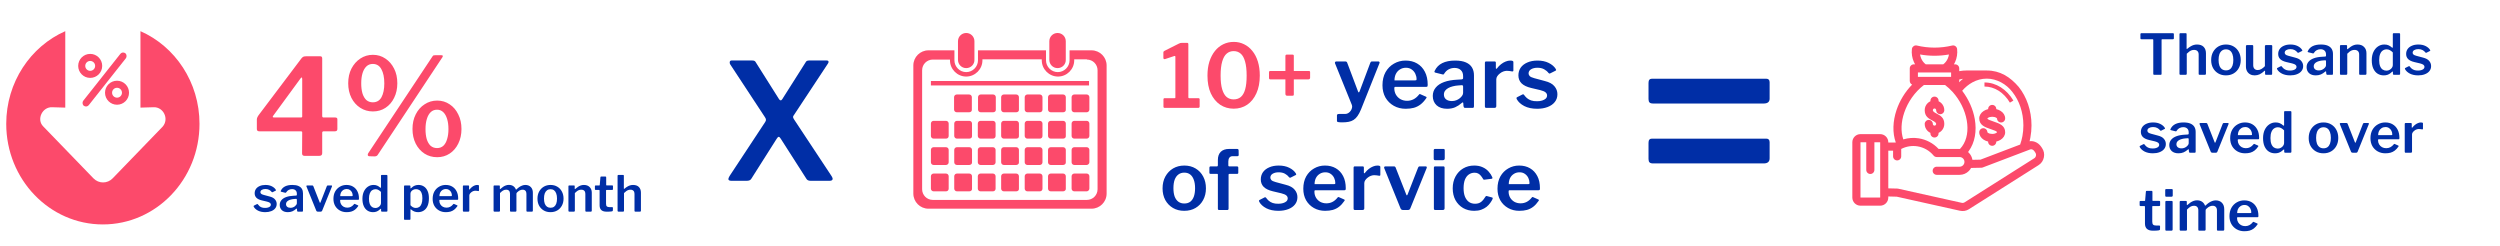 <?xml version="1.0" encoding="UTF-8"?>
<svg xmlns="http://www.w3.org/2000/svg" width="802" height="79" viewBox="0 0 802 79" fill="none">
  <path d="M87.144 61.569C86.942 61.304 86.678 61.082 86.35 60.902C86.022 60.722 85.62 60.632 85.143 60.632C84.688 60.632 84.307 60.722 84 60.902C83.694 61.082 83.54 61.336 83.54 61.664C83.54 61.823 83.603 61.976 83.731 62.124C83.858 62.272 84.138 62.405 84.572 62.521L86.461 63.029C87.287 63.23 87.874 63.548 88.223 63.982C88.583 64.405 88.763 64.886 88.763 65.426C88.763 65.977 88.604 66.448 88.287 66.839C87.98 67.231 87.546 67.532 86.985 67.744C86.434 67.956 85.805 68.061 85.096 68.061C84.186 68.061 83.408 67.897 82.762 67.569C82.117 67.231 81.662 66.813 81.397 66.315C81.365 66.252 81.349 66.194 81.349 66.141C81.349 66.077 81.376 66.024 81.429 65.982L82.365 65.506C82.45 65.453 82.519 65.432 82.572 65.442C82.624 65.453 82.667 65.479 82.699 65.522C82.857 65.744 83.037 65.945 83.238 66.125C83.45 66.305 83.704 66.448 84 66.553C84.307 66.659 84.678 66.707 85.112 66.696C85.44 66.696 85.736 66.654 86.001 66.569C86.276 66.485 86.493 66.368 86.651 66.22C86.81 66.061 86.89 65.871 86.89 65.648C86.89 65.437 86.8 65.252 86.62 65.093C86.44 64.934 86.117 64.797 85.651 64.68L84.032 64.299C83.228 64.109 82.635 63.823 82.254 63.442C81.884 63.061 81.698 62.585 81.698 62.013C81.698 61.484 81.836 61.018 82.111 60.616C82.397 60.214 82.799 59.902 83.318 59.679C83.836 59.447 84.45 59.33 85.159 59.33C85.942 59.33 86.62 59.473 87.191 59.759C87.763 60.045 88.181 60.399 88.445 60.822C88.488 60.875 88.514 60.934 88.525 60.997C88.546 61.061 88.519 61.114 88.445 61.156L87.461 61.648C87.398 61.68 87.339 61.69 87.287 61.68C87.234 61.659 87.186 61.622 87.144 61.569ZM94.961 67.03C94.601 67.347 94.209 67.601 93.786 67.792C93.363 67.972 92.881 68.061 92.341 68.061C91.526 68.061 90.886 67.85 90.42 67.427C89.965 66.993 89.738 66.432 89.738 65.744C89.738 65.162 89.912 64.659 90.262 64.236C90.611 63.802 91.119 63.463 91.786 63.22C92.452 62.976 93.251 62.833 94.183 62.791L94.977 62.743C95.04 62.733 95.098 62.712 95.151 62.68C95.204 62.648 95.231 62.59 95.231 62.505V62.14C95.231 61.675 95.093 61.315 94.818 61.061C94.543 60.796 94.162 60.664 93.675 60.664C93.304 60.664 92.955 60.748 92.627 60.918C92.31 61.077 92.034 61.341 91.802 61.712C91.77 61.775 91.733 61.817 91.69 61.839C91.659 61.86 91.595 61.86 91.5 61.839L90.166 61.505C90.114 61.484 90.071 61.452 90.039 61.41C90.018 61.368 90.039 61.283 90.103 61.156C90.389 60.553 90.838 60.098 91.452 59.791C92.077 59.484 92.849 59.33 93.77 59.33C94.585 59.33 95.241 59.441 95.739 59.664C96.247 59.886 96.617 60.198 96.85 60.6C97.083 60.992 97.199 61.458 97.199 61.997V67.585C97.199 67.702 97.178 67.786 97.136 67.839C97.104 67.882 97.035 67.903 96.929 67.903H95.58C95.485 67.903 95.416 67.866 95.373 67.792C95.331 67.718 95.305 67.628 95.294 67.522L95.262 67.046C95.241 66.866 95.141 66.86 94.961 67.03ZM95.231 64.061C95.231 63.87 95.151 63.781 94.992 63.791L94.342 63.839C94.003 63.86 93.675 63.913 93.357 63.998C93.05 64.072 92.775 64.177 92.532 64.315C92.299 64.442 92.109 64.606 91.96 64.807C91.823 64.998 91.754 65.225 91.754 65.49C91.754 65.85 91.881 66.135 92.135 66.347C92.4 66.559 92.754 66.665 93.199 66.665C93.484 66.665 93.749 66.617 93.992 66.522C94.236 66.426 94.447 66.305 94.627 66.156C94.807 66.008 94.95 65.855 95.056 65.696C95.172 65.527 95.231 65.358 95.231 65.188V64.061ZM106.311 59.489C106.406 59.489 106.47 59.521 106.502 59.584C106.533 59.648 106.533 59.722 106.502 59.806L103.343 67.601C103.258 67.802 103.104 67.903 102.882 67.903H101.946C101.713 67.903 101.554 67.808 101.469 67.617L98.31 59.822C98.278 59.727 98.284 59.648 98.326 59.584C98.368 59.521 98.437 59.489 98.532 59.489H100.199C100.273 59.489 100.337 59.51 100.39 59.553C100.453 59.595 100.496 59.653 100.517 59.727L102.565 64.934C102.639 65.135 102.723 65.13 102.819 64.918L104.851 59.711C104.882 59.648 104.919 59.595 104.962 59.553C105.015 59.51 105.078 59.489 105.152 59.489H106.311ZM109.108 64.347C109.108 64.781 109.209 65.172 109.41 65.522C109.611 65.86 109.886 66.13 110.236 66.331C110.595 66.522 110.987 66.617 111.41 66.617C111.844 66.617 112.236 66.527 112.585 66.347C112.945 66.167 113.284 65.876 113.601 65.474C113.643 65.421 113.68 65.394 113.712 65.394C113.744 65.384 113.797 65.4 113.871 65.442L114.839 65.871C114.977 65.934 114.993 66.029 114.887 66.156C114.569 66.622 114.225 66.998 113.855 67.284C113.495 67.559 113.093 67.76 112.649 67.887C112.215 68.003 111.723 68.061 111.172 68.061C110.368 68.061 109.648 67.882 109.013 67.522C108.378 67.162 107.875 66.665 107.505 66.029C107.145 65.384 106.965 64.643 106.965 63.807C106.965 62.886 107.151 62.093 107.521 61.426C107.902 60.759 108.41 60.246 109.045 59.886C109.68 59.516 110.378 59.33 111.14 59.33C111.945 59.33 112.643 59.505 113.236 59.854C113.839 60.203 114.31 60.706 114.649 61.362C114.987 62.008 115.157 62.796 115.157 63.728C115.157 63.834 115.146 63.918 115.125 63.982C115.114 64.045 115.04 64.082 114.903 64.093H109.283C109.22 64.093 109.172 64.114 109.14 64.156C109.119 64.199 109.108 64.262 109.108 64.347ZM112.871 62.918C112.977 62.918 113.045 62.907 113.077 62.886C113.12 62.855 113.141 62.791 113.141 62.696C113.141 62.368 113.067 62.045 112.918 61.727C112.77 61.41 112.553 61.151 112.268 60.95C111.982 60.738 111.633 60.632 111.22 60.632C110.796 60.632 110.426 60.738 110.109 60.95C109.791 61.151 109.548 61.426 109.378 61.775C109.22 62.114 109.14 62.495 109.14 62.918H112.871ZM122.554 67.903C122.47 67.903 122.396 67.882 122.332 67.839C122.279 67.797 122.253 67.723 122.253 67.617V67.093C122.253 67.019 122.232 66.977 122.189 66.966C122.147 66.956 122.099 66.977 122.046 67.03C121.888 67.178 121.702 67.331 121.491 67.49C121.279 67.649 121.02 67.786 120.713 67.903C120.416 68.009 120.062 68.061 119.649 68.061C119.004 68.061 118.427 67.903 117.919 67.585C117.411 67.268 117.009 66.791 116.712 66.156C116.416 65.522 116.268 64.728 116.268 63.775C116.268 62.886 116.421 62.108 116.728 61.442C117.046 60.775 117.474 60.256 118.014 59.886C118.554 59.516 119.157 59.33 119.824 59.33C120.289 59.33 120.686 59.404 121.014 59.553C121.353 59.701 121.665 59.907 121.951 60.172C122.046 60.235 122.115 60.262 122.157 60.251C122.2 60.23 122.221 60.161 122.221 60.045V56.377C122.221 56.208 122.295 56.123 122.443 56.123H124.047C124.205 56.123 124.285 56.214 124.285 56.393V67.601C124.285 67.707 124.258 67.786 124.205 67.839C124.163 67.882 124.078 67.903 123.951 67.903H122.554ZM122.221 61.569C121.946 61.294 121.671 61.082 121.395 60.934C121.131 60.775 120.824 60.696 120.475 60.696C120.073 60.696 119.707 60.807 119.379 61.029C119.062 61.241 118.813 61.574 118.633 62.029C118.453 62.474 118.363 63.045 118.363 63.743C118.363 64.453 118.453 65.029 118.633 65.474C118.813 65.908 119.057 66.225 119.363 66.426C119.681 66.627 120.035 66.728 120.427 66.728C120.766 66.728 121.067 66.649 121.332 66.49C121.607 66.331 121.824 66.13 121.983 65.887C122.142 65.643 122.221 65.4 122.221 65.156V61.569ZM131.372 59.489C131.573 59.489 131.673 59.584 131.673 59.775V60.315C131.673 60.389 131.695 60.431 131.737 60.441C131.779 60.441 131.827 60.415 131.88 60.362C132.039 60.214 132.218 60.06 132.42 59.902C132.631 59.743 132.885 59.611 133.182 59.505C133.478 59.389 133.838 59.33 134.261 59.33C134.896 59.33 135.462 59.489 135.96 59.806C136.457 60.113 136.854 60.584 137.15 61.219C137.447 61.844 137.595 62.638 137.595 63.601C137.595 64.596 137.447 65.426 137.15 66.093C136.854 66.749 136.441 67.241 135.912 67.569C135.393 67.897 134.795 68.061 134.118 68.061C133.684 68.061 133.287 67.993 132.928 67.855C132.568 67.718 132.245 67.516 131.959 67.252C131.853 67.157 131.779 67.114 131.737 67.125C131.695 67.135 131.673 67.21 131.673 67.347V70.268C131.673 70.438 131.599 70.522 131.451 70.522H129.832C129.684 70.522 129.61 70.438 129.61 70.268V59.806C129.61 59.69 129.631 59.611 129.673 59.568C129.715 59.516 129.8 59.489 129.927 59.489H131.372ZM131.673 65.839C131.917 66.104 132.176 66.315 132.451 66.474C132.737 66.633 133.055 66.712 133.404 66.712C133.827 66.712 134.192 66.606 134.499 66.395C134.817 66.172 135.06 65.834 135.229 65.379C135.409 64.913 135.499 64.315 135.499 63.585C135.499 62.865 135.409 62.294 135.229 61.87C135.06 61.447 134.817 61.145 134.499 60.965C134.192 60.775 133.848 60.68 133.467 60.68C133.118 60.68 132.806 60.754 132.531 60.902C132.266 61.039 132.054 61.219 131.896 61.442C131.747 61.664 131.673 61.897 131.673 62.14V65.839ZM140.936 64.347C140.936 64.781 141.036 65.172 141.238 65.522C141.439 65.86 141.714 66.13 142.063 66.331C142.423 66.522 142.814 66.617 143.238 66.617C143.672 66.617 144.063 66.527 144.413 66.347C144.772 66.167 145.111 65.876 145.429 65.474C145.471 65.421 145.508 65.394 145.54 65.394C145.571 65.384 145.624 65.4 145.698 65.442L146.667 65.871C146.804 65.934 146.82 66.029 146.714 66.156C146.397 66.622 146.053 66.998 145.683 67.284C145.323 67.559 144.921 67.76 144.476 67.887C144.042 68.003 143.55 68.061 143 68.061C142.195 68.061 141.476 67.882 140.841 67.522C140.206 67.162 139.703 66.665 139.333 66.029C138.973 65.384 138.793 64.643 138.793 63.807C138.793 62.886 138.978 62.093 139.348 61.426C139.729 60.759 140.237 60.246 140.872 59.886C141.507 59.516 142.206 59.33 142.968 59.33C143.772 59.33 144.471 59.505 145.063 59.854C145.667 60.203 146.138 60.706 146.476 61.362C146.815 62.008 146.984 62.796 146.984 63.728C146.984 63.834 146.974 63.918 146.953 63.982C146.942 64.045 146.868 64.082 146.73 64.093H141.111C141.047 64.093 140.999 64.114 140.968 64.156C140.947 64.199 140.936 64.262 140.936 64.347ZM144.698 62.918C144.804 62.918 144.873 62.907 144.905 62.886C144.947 62.855 144.968 62.791 144.968 62.696C144.968 62.368 144.894 62.045 144.746 61.727C144.598 61.41 144.381 61.151 144.095 60.95C143.809 60.738 143.46 60.632 143.047 60.632C142.624 60.632 142.254 60.738 141.936 60.95C141.619 61.151 141.375 61.426 141.206 61.775C141.047 62.114 140.968 62.495 140.968 62.918H144.698ZM148.778 67.903C148.672 67.903 148.598 67.882 148.556 67.839C148.513 67.786 148.492 67.712 148.492 67.617V59.759C148.492 59.579 148.566 59.489 148.714 59.489H150.254C150.402 59.489 150.477 59.568 150.477 59.727V60.696C150.477 60.759 150.498 60.801 150.54 60.822C150.582 60.833 150.63 60.807 150.683 60.743C150.916 60.436 151.164 60.182 151.429 59.981C151.704 59.77 151.979 59.611 152.255 59.505C152.54 59.389 152.815 59.33 153.08 59.33C153.461 59.33 153.652 59.415 153.652 59.584V61.108C153.652 61.256 153.583 61.32 153.445 61.299C153.286 61.256 153.117 61.23 152.937 61.219C152.768 61.198 152.609 61.188 152.461 61.188C152.26 61.188 152.043 61.23 151.81 61.315C151.588 61.399 151.381 61.521 151.191 61.68C151 61.828 150.847 61.992 150.731 62.172C150.614 62.352 150.556 62.537 150.556 62.727V67.585C150.556 67.797 150.434 67.903 150.191 67.903H148.778ZM158.622 67.903C158.432 67.903 158.337 67.808 158.337 67.617V59.759C158.337 59.579 158.411 59.489 158.559 59.489H160.13C160.279 59.489 160.353 59.568 160.353 59.727V60.553C160.353 60.616 160.369 60.658 160.4 60.68C160.432 60.69 160.474 60.669 160.527 60.616C160.824 60.352 161.109 60.124 161.385 59.934C161.67 59.743 161.961 59.595 162.258 59.489C162.565 59.373 162.887 59.314 163.226 59.314C163.819 59.314 164.306 59.452 164.687 59.727C165.068 60.002 165.332 60.352 165.48 60.775C165.501 60.817 165.533 60.833 165.576 60.822C165.618 60.812 165.66 60.785 165.703 60.743C165.978 60.468 166.269 60.225 166.576 60.013C166.883 59.801 167.2 59.637 167.528 59.521C167.856 59.394 168.184 59.33 168.512 59.33C169.264 59.33 169.857 59.558 170.29 60.013C170.724 60.457 170.941 61.066 170.941 61.839V67.569C170.941 67.792 170.83 67.903 170.608 67.903H169.147C169.052 67.903 168.983 67.882 168.941 67.839C168.899 67.797 168.878 67.723 168.878 67.617V62.156C168.878 61.743 168.772 61.426 168.56 61.203C168.359 60.971 168.052 60.854 167.639 60.854C167.396 60.854 167.163 60.902 166.941 60.997C166.719 61.082 166.517 61.193 166.338 61.331C166.158 61.468 165.999 61.606 165.861 61.743C165.787 61.817 165.734 61.891 165.703 61.965C165.681 62.029 165.671 62.108 165.671 62.204V67.569C165.671 67.792 165.56 67.903 165.337 67.903H163.877C163.792 67.903 163.723 67.882 163.671 67.839C163.628 67.797 163.607 67.723 163.607 67.617V62.156C163.607 61.743 163.507 61.426 163.305 61.203C163.104 60.971 162.792 60.854 162.369 60.854C162.009 60.854 161.676 60.944 161.369 61.124C161.072 61.304 160.75 61.574 160.4 61.934V67.585C160.4 67.797 160.279 67.903 160.035 67.903H158.622ZM176.594 68.061C175.768 68.061 175.043 67.876 174.419 67.506C173.795 67.135 173.302 66.627 172.943 65.982C172.593 65.326 172.419 64.58 172.419 63.743C172.419 62.865 172.599 62.098 172.958 61.442C173.329 60.775 173.826 60.256 174.451 59.886C175.086 59.516 175.805 59.33 176.61 59.33C177.446 59.33 178.176 59.521 178.8 59.902C179.425 60.272 179.912 60.791 180.261 61.458C180.61 62.114 180.785 62.87 180.785 63.728C180.785 64.574 180.605 65.326 180.245 65.982C179.896 66.627 179.409 67.135 178.785 67.506C178.16 67.876 177.43 68.061 176.594 68.061ZM176.61 66.649C177.065 66.649 177.446 66.537 177.753 66.315C178.06 66.082 178.292 65.749 178.451 65.315C178.61 64.871 178.689 64.331 178.689 63.696C178.689 63.05 178.605 62.505 178.435 62.061C178.277 61.616 178.044 61.278 177.737 61.045C177.43 60.812 177.054 60.696 176.61 60.696C176.176 60.696 175.8 60.812 175.483 61.045C175.165 61.278 174.922 61.616 174.752 62.061C174.594 62.505 174.514 63.05 174.514 63.696C174.514 64.331 174.594 64.871 174.752 65.315C174.922 65.749 175.165 66.082 175.483 66.315C175.8 66.537 176.176 66.649 176.61 66.649ZM182.636 67.903C182.446 67.903 182.351 67.808 182.351 67.617V59.759C182.351 59.579 182.425 59.489 182.573 59.489H184.16C184.298 59.489 184.367 59.568 184.367 59.727V60.553C184.367 60.616 184.383 60.658 184.414 60.68C184.446 60.69 184.488 60.669 184.541 60.616C184.848 60.352 185.145 60.124 185.43 59.934C185.716 59.743 186.012 59.595 186.319 59.489C186.626 59.383 186.96 59.33 187.319 59.33C188.103 59.33 188.716 59.558 189.161 60.013C189.616 60.457 189.844 61.05 189.844 61.791V67.569C189.844 67.792 189.732 67.903 189.51 67.903H188.05C187.954 67.903 187.886 67.882 187.843 67.839C187.801 67.797 187.78 67.723 187.78 67.617V62.156C187.78 61.743 187.669 61.426 187.446 61.203C187.224 60.971 186.891 60.854 186.446 60.854C186.192 60.854 185.954 60.897 185.732 60.981C185.52 61.055 185.309 61.172 185.097 61.331C184.885 61.489 184.658 61.69 184.414 61.934V67.585C184.414 67.797 184.293 67.903 184.049 67.903H182.636ZM194.577 60.934C194.471 60.934 194.418 60.992 194.418 61.108V65.347C194.418 65.76 194.503 66.045 194.672 66.204C194.842 66.363 195.106 66.442 195.466 66.442H196.403C196.466 66.442 196.519 66.463 196.561 66.506C196.604 66.548 196.625 66.601 196.625 66.665L196.609 67.49C196.609 67.659 196.509 67.765 196.307 67.808C196.149 67.829 195.963 67.85 195.752 67.871C195.54 67.882 195.328 67.892 195.117 67.903C194.916 67.903 194.731 67.903 194.561 67.903C193.852 67.903 193.307 67.739 192.926 67.411C192.545 67.072 192.355 66.564 192.355 65.887V61.14C192.355 61.002 192.291 60.934 192.164 60.934H191.1C190.931 60.934 190.846 60.854 190.846 60.696V59.695C190.846 59.558 190.926 59.489 191.085 59.489H192.259C192.355 59.489 192.402 59.436 192.402 59.33L192.609 56.886C192.619 56.716 192.693 56.632 192.831 56.632H194.244C194.392 56.632 194.466 56.721 194.466 56.901V59.33C194.466 59.425 194.514 59.473 194.609 59.473H196.403C196.561 59.473 196.641 59.547 196.641 59.695V60.696C196.641 60.854 196.551 60.934 196.371 60.934H194.577ZM198.419 67.903C198.218 67.903 198.117 67.808 198.117 67.617V56.393C198.117 56.214 198.196 56.123 198.355 56.123H199.927C200.064 56.123 200.133 56.203 200.133 56.362V60.489C200.133 60.553 200.149 60.59 200.181 60.6C200.213 60.611 200.255 60.595 200.308 60.553C200.657 60.256 200.98 60.023 201.276 59.854C201.573 59.674 201.869 59.542 202.165 59.457C202.462 59.373 202.768 59.33 203.086 59.33C203.901 59.33 204.525 59.553 204.959 59.997C205.393 60.441 205.61 61.05 205.61 61.823V67.569C205.61 67.792 205.499 67.903 205.277 67.903H203.816C203.721 67.903 203.652 67.882 203.61 67.839C203.567 67.797 203.546 67.723 203.546 67.617V62.156C203.546 61.743 203.435 61.426 203.213 61.203C203.001 60.971 202.673 60.854 202.229 60.854C201.975 60.854 201.737 60.897 201.514 60.981C201.303 61.055 201.091 61.172 200.879 61.331C200.668 61.489 200.435 61.69 200.181 61.934V67.585C200.181 67.797 200.064 67.903 199.832 67.903H198.419Z" fill="#002EA6"></path>
  <path d="M96.69 18.746C96.919 18.459 97.135 18.272 97.336 18.186C97.537 18.1 97.824 18.057 98.197 18.057H102.76C103.162 18.057 103.363 18.287 103.363 18.746V37.214C103.363 37.53 103.506 37.688 103.793 37.688H107.495C107.983 37.688 108.227 37.874 108.227 38.247V41.39C108.227 41.878 107.969 42.122 107.452 42.122H103.836C103.521 42.122 103.363 42.28 103.363 42.595V49.139C103.363 49.713 103.047 50 102.416 50H97.723C97.178 50 96.905 49.742 96.905 49.225L96.948 42.466C96.948 42.237 96.79 42.122 96.475 42.122H83.172C82.656 42.122 82.397 41.878 82.397 41.39V38.29C82.397 38.061 82.469 37.803 82.613 37.516C82.756 37.228 83 36.87 83.344 36.439L96.69 18.746ZM96.561 37.688C96.819 37.688 96.948 37.587 96.948 37.386V25.419C96.948 25.045 96.891 24.859 96.776 24.859C96.69 24.83 96.546 24.959 96.346 25.246L87.65 37.128C87.362 37.501 87.463 37.688 87.951 37.688H96.561ZM119.627 17.584C121.119 17.584 122.454 17.985 123.631 18.789C124.807 19.564 125.74 20.64 126.429 22.018C127.118 23.366 127.462 24.931 127.462 26.71C127.462 28.461 127.118 30.025 126.429 31.402C125.769 32.751 124.85 33.813 123.674 34.588C122.497 35.363 121.148 35.751 119.627 35.751C118.135 35.751 116.786 35.363 115.58 34.588C114.375 33.813 113.428 32.751 112.739 31.402C112.05 30.025 111.706 28.461 111.706 26.71C111.706 24.931 112.05 23.366 112.739 22.018C113.457 20.64 114.404 19.564 115.58 18.789C116.786 17.985 118.135 17.584 119.627 17.584ZM119.584 32.823C120.847 32.823 121.78 32.278 122.382 31.187C122.985 30.068 123.286 28.59 123.286 26.753C123.286 24.83 122.971 23.309 122.339 22.19C121.737 21.07 120.818 20.511 119.584 20.511C118.78 20.511 118.106 20.769 117.561 21.286C117.015 21.802 116.599 22.52 116.312 23.438C116.025 24.357 115.882 25.462 115.882 26.753C115.882 27.959 116.011 29.02 116.269 29.939C116.556 30.857 116.972 31.575 117.518 32.091C118.092 32.579 118.78 32.823 119.584 32.823ZM140.248 32.264C141.74 32.264 143.075 32.665 144.252 33.469C145.428 34.244 146.347 35.32 147.007 36.698C147.696 38.047 148.04 39.611 148.04 41.39C148.04 43.141 147.696 44.705 147.007 46.083C146.347 47.431 145.428 48.493 144.252 49.268C143.075 50.043 141.74 50.431 140.248 50.431C138.727 50.431 137.364 50.043 136.158 49.268C134.982 48.493 134.049 47.431 133.36 46.083C132.671 44.705 132.327 43.141 132.327 41.39C132.327 39.611 132.671 38.047 133.36 36.698C134.049 35.32 134.996 34.244 136.201 33.469C137.407 32.665 138.756 32.264 140.248 32.264ZM140.205 47.503C141.009 47.503 141.683 47.259 142.228 46.771C142.774 46.255 143.175 45.537 143.434 44.619C143.721 43.7 143.864 42.639 143.864 41.433C143.864 40.17 143.721 39.08 143.434 38.161C143.147 37.214 142.73 36.482 142.185 35.966C141.64 35.449 140.98 35.191 140.205 35.191C139.401 35.191 138.727 35.449 138.182 35.966C137.636 36.482 137.22 37.214 136.933 38.161C136.646 39.08 136.503 40.17 136.503 41.433C136.503 42.639 136.632 43.7 136.89 44.619C137.177 45.537 137.593 46.255 138.139 46.771C138.713 47.259 139.401 47.503 140.205 47.503ZM121.134 49.742C120.933 50.029 120.603 50.172 120.144 50.172L118.594 50.129C118.249 50.129 118.049 50.014 117.991 49.785C117.934 49.555 117.991 49.326 118.163 49.096L138.741 18.1C138.856 17.899 138.985 17.784 139.129 17.756C139.272 17.727 139.444 17.713 139.645 17.713H141.582C141.783 17.713 141.927 17.756 142.013 17.842C142.099 17.928 142.07 18.1 141.927 18.358L121.134 49.742Z" fill="#FC4A6B"></path>
  <path fill-rule="evenodd" clip-rule="evenodd" d="M33 72C50.121 72 64 57.554 64 39.734C64 26.366 56.19 14.897 45.059 10V34.524L49.28 34.4C52.415 34.275 54.345 38.14 52.174 40.634L36.136 57.217C34.447 58.963 31.674 58.963 29.985 57.217L13.826 40.509C11.656 38.265 13.585 34.275 16.72 34.4L20.941 34.524V10C9.811 14.896 2 26.366 2 39.734C2 57.554 15.879 72 33 72Z" fill="#FC4A6B"></path>
  <path fill-rule="evenodd" clip-rule="evenodd" d="M37.542 33.596C39.668 33.596 41.392 31.872 41.392 29.745C41.392 27.619 39.668 25.895 37.542 25.895C35.415 25.895 33.692 27.619 33.692 29.745C33.692 31.872 35.415 33.596 37.542 33.596ZM37.542 31.331C38.417 31.331 39.127 30.621 39.127 29.745C39.127 28.87 38.417 28.16 37.542 28.16C36.666 28.16 35.956 28.87 35.956 29.745C35.956 30.621 36.666 31.331 37.542 31.331Z" fill="#FC4A6B"></path>
  <path fill-rule="evenodd" clip-rule="evenodd" d="M28.934 24.989C31.061 24.989 32.785 23.265 32.785 21.139C32.785 19.012 31.061 17.289 28.934 17.289C26.808 17.289 25.084 19.012 25.084 21.139C25.084 23.265 26.808 24.989 28.934 24.989ZM28.934 22.724C29.81 22.724 30.52 22.014 30.52 21.139C30.52 20.263 29.81 19.553 28.934 19.553C28.059 19.553 27.349 20.263 27.349 21.139C27.349 22.014 28.059 22.724 28.934 22.724Z" fill="#FC4A6B"></path>
  <rect x="39.316" y="16.382" width="2.265" height="21.471" rx="1.132" transform="rotate(38.359 39.316 16.382)" fill="#FC4A6B"></rect>
  <path d="M266.629 56.283C267.08 56.942 267.219 57.393 267.046 57.636C266.907 57.879 266.595 58 266.109 58H260.022C259.363 58 258.913 57.775 258.67 57.324L250.45 44.474C250.207 44.092 249.999 43.901 249.826 43.901C249.652 43.867 249.427 44.075 249.149 44.526L241.034 57.324C240.895 57.566 240.704 57.74 240.461 57.844C240.219 57.948 239.924 58 239.577 58H234.635C234.149 58 233.837 57.879 233.698 57.636C233.594 57.393 233.75 56.942 234.166 56.283L245.456 39.167C245.664 38.855 245.75 38.595 245.716 38.387C245.716 38.179 245.612 37.919 245.404 37.607L234.218 20.595C234.08 20.352 234.045 20.092 234.114 19.814C234.184 19.537 234.392 19.398 234.739 19.398H241.19C241.606 19.398 241.901 19.45 242.074 19.554C242.247 19.658 242.404 19.849 242.542 20.127L249.93 31.832C250.103 32.075 250.277 32.196 250.45 32.196C250.623 32.196 250.797 32.057 250.97 31.78L258.358 20.127C258.496 19.849 258.652 19.658 258.826 19.554C259.034 19.45 259.311 19.398 259.658 19.398H265.121C265.537 19.398 265.762 19.52 265.797 19.762C265.832 20.005 265.745 20.248 265.537 20.491L254.716 36.878C254.508 37.121 254.404 37.346 254.404 37.555C254.438 37.763 254.542 38.005 254.716 38.283L266.629 56.283Z" fill="#002EA6"></path>
  <path d="M379.895 67.631C378.522 67.631 377.316 67.323 376.277 66.707C375.239 66.091 374.42 65.246 373.822 64.172C373.241 63.081 372.951 61.84 372.951 60.449C372.951 58.988 373.25 57.712 373.848 56.621C374.464 55.512 375.292 54.649 376.33 54.033C377.386 53.417 378.583 53.109 379.921 53.109C381.311 53.109 382.526 53.426 383.565 54.059C384.603 54.675 385.413 55.538 385.994 56.647C386.575 57.738 386.865 58.997 386.865 60.423C386.865 61.831 386.566 63.081 385.967 64.172C385.386 65.246 384.577 66.091 383.538 66.707C382.5 67.323 381.285 67.631 379.895 67.631ZM379.921 65.281C380.678 65.281 381.311 65.096 381.822 64.726C382.332 64.339 382.72 63.785 382.984 63.063C383.248 62.324 383.38 61.426 383.38 60.37C383.38 59.296 383.239 58.39 382.957 57.65C382.693 56.911 382.306 56.348 381.796 55.961C381.285 55.573 380.66 55.38 379.921 55.38C379.199 55.38 378.574 55.573 378.046 55.961C377.518 56.348 377.113 56.911 376.832 57.65C376.568 58.39 376.436 59.296 376.436 60.37C376.436 61.426 376.568 62.324 376.832 63.063C377.113 63.785 377.518 64.339 378.046 64.726C378.574 65.096 379.199 65.281 379.921 65.281ZM396.819 53.373C396.96 53.373 397.066 53.417 397.136 53.505C397.206 53.575 397.242 53.663 397.242 53.769V55.432C397.242 55.661 397.11 55.776 396.846 55.776H394.39C394.214 55.776 394.126 55.864 394.126 56.04V66.918C394.126 67.217 393.994 67.367 393.73 67.367H391.063C390.817 67.367 390.694 67.226 390.694 66.944V56.013C390.694 55.855 390.632 55.776 390.509 55.776H388.37C388.106 55.776 387.974 55.661 387.974 55.432V53.769C387.974 53.663 388 53.575 388.053 53.505C388.124 53.417 388.238 53.373 388.397 53.373H390.403C390.597 53.373 390.694 53.259 390.694 53.03V51.313C390.694 50.187 391.002 49.316 391.618 48.7C392.251 48.084 393.158 47.776 394.337 47.776H396.846C397.18 47.776 397.347 47.934 397.347 48.251L397.374 49.729C397.374 49.835 397.338 49.923 397.268 49.993C397.215 50.064 397.127 50.099 397.004 50.099H395.446C394.989 50.099 394.636 50.257 394.39 50.574C394.161 50.891 394.047 51.296 394.047 51.789V53.109C394.047 53.285 394.144 53.373 394.337 53.373H396.819ZM413.52 56.832C413.186 56.392 412.746 56.022 412.2 55.723C411.654 55.424 410.985 55.274 410.193 55.274C409.436 55.274 408.803 55.424 408.292 55.723C407.782 56.022 407.527 56.445 407.527 56.99C407.527 57.254 407.632 57.51 407.843 57.756C408.055 58.002 408.521 58.222 409.243 58.416L412.385 59.261C413.758 59.595 414.735 60.123 415.316 60.845C415.914 61.549 416.213 62.35 416.213 63.248C416.213 64.163 415.949 64.946 415.421 65.598C414.911 66.249 414.189 66.751 413.256 67.103C412.341 67.455 411.293 67.631 410.114 67.631C408.6 67.631 407.307 67.358 406.233 66.812C405.159 66.249 404.402 65.554 403.962 64.726C403.909 64.621 403.883 64.524 403.883 64.436C403.883 64.33 403.927 64.242 404.015 64.172L405.573 63.38C405.714 63.292 405.828 63.257 405.916 63.274C406.004 63.292 406.074 63.336 406.127 63.406C406.391 63.776 406.691 64.11 407.025 64.409C407.377 64.709 407.799 64.946 408.292 65.122C408.803 65.298 409.419 65.378 410.141 65.36C410.686 65.36 411.179 65.29 411.619 65.149C412.077 65.008 412.438 64.814 412.702 64.568C412.966 64.304 413.098 63.987 413.098 63.617C413.098 63.265 412.948 62.957 412.649 62.693C412.35 62.429 411.813 62.2 411.038 62.007L408.345 61.373C407.007 61.056 406.022 60.581 405.388 59.947C404.772 59.314 404.464 58.522 404.464 57.571C404.464 56.691 404.693 55.916 405.15 55.248C405.626 54.579 406.294 54.059 407.157 53.69C408.019 53.303 409.04 53.109 410.22 53.109C411.522 53.109 412.649 53.347 413.599 53.822C414.55 54.297 415.245 54.887 415.685 55.591C415.756 55.679 415.8 55.776 415.817 55.881C415.852 55.987 415.808 56.075 415.685 56.145L414.048 56.964C413.943 57.017 413.846 57.034 413.758 57.017C413.67 56.981 413.591 56.92 413.52 56.832ZM421.663 61.452C421.663 62.174 421.83 62.825 422.165 63.406C422.499 63.969 422.957 64.418 423.538 64.753C424.136 65.07 424.788 65.228 425.492 65.228C426.213 65.228 426.865 65.078 427.445 64.779C428.044 64.48 428.607 63.996 429.135 63.327C429.206 63.239 429.267 63.195 429.32 63.195C429.373 63.177 429.461 63.204 429.584 63.274L431.195 63.987C431.424 64.093 431.45 64.251 431.274 64.462C430.746 65.237 430.174 65.862 429.558 66.337C428.959 66.795 428.29 67.129 427.551 67.34C426.829 67.534 426.011 67.631 425.096 67.631C423.758 67.631 422.561 67.331 421.505 66.733C420.449 66.135 419.613 65.307 418.997 64.251C418.398 63.177 418.099 61.945 418.099 60.555C418.099 59.023 418.407 57.703 419.023 56.594C419.657 55.485 420.501 54.632 421.558 54.033C422.614 53.417 423.775 53.109 425.043 53.109C426.381 53.109 427.542 53.399 428.528 53.98C429.531 54.561 430.315 55.397 430.878 56.489C431.441 57.562 431.723 58.874 431.723 60.423C431.723 60.599 431.705 60.739 431.67 60.845C431.652 60.951 431.529 61.012 431.3 61.03H421.954C421.848 61.03 421.769 61.065 421.716 61.136C421.681 61.206 421.663 61.312 421.663 61.452ZM427.921 59.076C428.097 59.076 428.211 59.059 428.264 59.023C428.334 58.97 428.37 58.865 428.37 58.706C428.37 58.161 428.246 57.624 428 57.096C427.754 56.568 427.393 56.136 426.917 55.802C426.442 55.45 425.861 55.274 425.175 55.274C424.471 55.274 423.855 55.45 423.327 55.802C422.799 56.136 422.394 56.594 422.112 57.175C421.848 57.738 421.716 58.372 421.716 59.076H427.921ZM434.706 67.367C434.53 67.367 434.407 67.331 434.336 67.261C434.266 67.173 434.231 67.05 434.231 66.891V53.822C434.231 53.523 434.354 53.373 434.6 53.373H437.161C437.408 53.373 437.531 53.505 437.531 53.769V55.38C437.531 55.485 437.566 55.556 437.637 55.591C437.707 55.608 437.786 55.564 437.874 55.459C438.262 54.948 438.675 54.526 439.115 54.191C439.573 53.839 440.031 53.575 440.488 53.399C440.963 53.206 441.421 53.109 441.861 53.109C442.495 53.109 442.812 53.25 442.812 53.531V56.066C442.812 56.312 442.697 56.418 442.468 56.383C442.204 56.312 441.923 56.269 441.624 56.251C441.342 56.216 441.078 56.198 440.831 56.198C440.497 56.198 440.136 56.269 439.749 56.409C439.379 56.55 439.036 56.753 438.719 57.017C438.402 57.263 438.147 57.536 437.954 57.835C437.76 58.134 437.663 58.442 437.663 58.759V66.839C437.663 67.191 437.461 67.367 437.056 67.367H434.706ZM457.363 53.373C457.522 53.373 457.627 53.426 457.68 53.531C457.733 53.637 457.733 53.76 457.68 53.901L452.426 66.865C452.285 67.199 452.03 67.367 451.66 67.367H450.102C449.715 67.367 449.451 67.208 449.31 66.891L444.056 53.928C444.003 53.769 444.012 53.637 444.083 53.531C444.153 53.426 444.267 53.373 444.426 53.373H447.198C447.321 53.373 447.427 53.408 447.515 53.479C447.621 53.549 447.691 53.646 447.726 53.769L451.132 62.429C451.255 62.764 451.396 62.755 451.555 62.403L454.934 53.743C454.987 53.637 455.049 53.549 455.119 53.479C455.207 53.408 455.313 53.373 455.436 53.373H457.363ZM463.422 66.786C463.422 66.997 463.369 67.147 463.263 67.235C463.175 67.323 463.017 67.367 462.788 67.367H460.491C460.297 67.367 460.165 67.331 460.095 67.261C460.024 67.173 459.989 67.05 459.989 66.891V53.822C459.989 53.523 460.121 53.373 460.385 53.373H463.052C463.298 53.373 463.422 53.514 463.422 53.795V66.786ZM463.474 50.785C463.474 51.19 463.263 51.393 462.841 51.393H460.438C460.244 51.393 460.112 51.349 460.042 51.261C459.972 51.173 459.936 51.041 459.936 50.865V48.277C459.936 47.943 460.077 47.776 460.359 47.776H463.078C463.342 47.776 463.474 47.925 463.474 48.224V50.785ZM472.923 53.109C473.979 53.109 474.894 53.294 475.669 53.663C476.443 54.016 477.077 54.482 477.57 55.063C478.08 55.626 478.468 56.224 478.732 56.858C478.837 57.175 478.749 57.342 478.468 57.36L476.144 57.65C475.968 57.685 475.845 57.606 475.775 57.413C475.546 57.025 475.308 56.682 475.062 56.383C474.815 56.084 474.534 55.846 474.217 55.67C473.9 55.494 473.513 55.406 473.055 55.406C472.351 55.406 471.726 55.6 471.18 55.987C470.652 56.356 470.239 56.911 469.939 57.65C469.658 58.39 469.517 59.296 469.517 60.37C469.517 61.461 469.667 62.377 469.966 63.116C470.283 63.855 470.714 64.418 471.26 64.805C471.805 65.175 472.457 65.36 473.213 65.36C474.006 65.36 474.657 65.158 475.167 64.753C475.678 64.33 476.153 63.749 476.593 63.01C476.646 62.94 476.699 62.896 476.751 62.878C476.804 62.861 476.892 62.869 477.015 62.904L478.679 63.353C478.855 63.406 478.908 63.556 478.837 63.802C478.661 64.207 478.406 64.638 478.072 65.096C477.755 65.554 477.359 65.976 476.883 66.363C476.408 66.733 475.836 67.041 475.167 67.287C474.516 67.516 473.768 67.631 472.923 67.631C471.585 67.631 470.397 67.331 469.359 66.733C468.32 66.117 467.502 65.272 466.903 64.198C466.322 63.107 466.032 61.848 466.032 60.423C466.032 58.979 466.331 57.712 466.929 56.621C467.528 55.512 468.346 54.649 469.385 54.033C470.424 53.417 471.603 53.109 472.923 53.109ZM483.958 61.452C483.958 62.174 484.125 62.825 484.46 63.406C484.794 63.969 485.252 64.418 485.833 64.753C486.431 65.07 487.082 65.228 487.787 65.228C488.508 65.228 489.159 65.078 489.74 64.779C490.339 64.48 490.902 63.996 491.43 63.327C491.501 63.239 491.562 63.195 491.615 63.195C491.668 63.177 491.756 63.204 491.879 63.274L493.49 63.987C493.718 64.093 493.745 64.251 493.569 64.462C493.041 65.237 492.469 65.862 491.853 66.337C491.254 66.795 490.585 67.129 489.846 67.34C489.124 67.534 488.306 67.631 487.39 67.631C486.053 67.631 484.856 67.331 483.8 66.733C482.744 66.135 481.907 65.307 481.291 64.251C480.693 63.177 480.394 61.945 480.394 60.555C480.394 59.023 480.702 57.703 481.318 56.594C481.951 55.485 482.796 54.632 483.852 54.033C484.909 53.417 486.07 53.109 487.338 53.109C488.675 53.109 489.837 53.399 490.823 53.98C491.826 54.561 492.609 55.397 493.173 56.489C493.736 57.562 494.018 58.874 494.018 60.423C494.018 60.599 494 60.739 493.965 60.845C493.947 60.951 493.824 61.012 493.595 61.03H484.248C484.143 61.03 484.064 61.065 484.011 61.136C483.976 61.206 483.958 61.312 483.958 61.452ZM490.216 59.076C490.392 59.076 490.506 59.059 490.559 59.023C490.629 58.97 490.664 58.865 490.664 58.706C490.664 58.161 490.541 57.624 490.295 57.096C490.048 56.568 489.688 56.136 489.212 55.802C488.737 55.45 488.156 55.274 487.47 55.274C486.766 55.274 486.15 55.45 485.621 55.802C485.093 56.136 484.689 56.594 484.407 57.175C484.143 57.738 484.011 58.372 484.011 59.076H490.216Z" fill="#002EA6"></path>
  <path d="M384.4 31.492C384.7 31.492 384.849 31.623 384.849 31.885V34.191C384.849 34.285 384.812 34.378 384.737 34.472C384.662 34.566 384.54 34.613 384.371 34.613H373.687C373.387 34.613 373.237 34.481 373.237 34.219V31.885C373.237 31.623 373.378 31.492 373.659 31.492H376.808C376.977 31.492 377.061 31.436 377.061 31.323V18.249C377.061 18.005 376.949 17.911 376.724 17.968L373.743 18.952C373.387 19.045 373.209 18.895 373.209 18.502V16.871C373.209 16.702 373.237 16.59 373.293 16.534C373.35 16.459 373.443 16.384 373.575 16.309L378.101 14.031C378.326 13.919 378.504 13.844 378.636 13.806C378.786 13.769 378.964 13.75 379.17 13.75H380.857C381.101 13.75 381.222 13.9 381.222 14.2V31.239C381.222 31.407 381.307 31.492 381.475 31.492H384.4ZM395.791 13.441C396.991 13.441 398.097 13.694 399.109 14.2C400.121 14.687 401.002 15.399 401.752 16.337C402.52 17.274 403.111 18.408 403.523 19.739C403.935 21.07 404.142 22.569 404.142 24.238C404.142 26.449 403.776 28.352 403.045 29.945C402.333 31.52 401.349 32.738 400.093 33.6C398.837 34.444 397.394 34.866 395.763 34.866C394.151 34.866 392.707 34.444 391.433 33.6C390.158 32.738 389.155 31.52 388.424 29.945C387.712 28.371 387.356 26.478 387.356 24.266C387.356 22.579 387.562 21.079 387.974 19.767C388.406 18.436 388.996 17.302 389.746 16.365C390.514 15.409 391.405 14.687 392.417 14.2C393.448 13.694 394.573 13.441 395.791 13.441ZM395.763 31.885C396.663 31.885 397.422 31.632 398.04 31.126C398.659 30.601 399.127 29.786 399.446 28.68C399.765 27.555 399.924 26.084 399.924 24.266C399.924 22.391 399.755 20.882 399.418 19.739C399.099 18.577 398.631 17.733 398.012 17.208C397.394 16.665 396.644 16.393 395.763 16.393C394.882 16.393 394.132 16.665 393.513 17.208C392.895 17.733 392.417 18.577 392.079 19.739C391.742 20.901 391.573 22.41 391.573 24.266C391.573 26.065 391.742 27.527 392.079 28.652C392.417 29.777 392.895 30.601 393.513 31.126C394.132 31.632 394.882 31.885 395.763 31.885ZM420.286 24.912C420.286 25.287 420.07 25.475 419.639 25.475H407.605C407.417 25.475 407.286 25.437 407.211 25.362C407.136 25.287 407.099 25.165 407.099 24.997V23.225C407.099 22.925 407.221 22.776 407.464 22.776H419.92C420.164 22.776 420.286 22.907 420.286 23.169V24.912ZM412.891 30.704C412.535 30.704 412.357 30.489 412.357 30.058V18.024C412.357 17.836 412.394 17.705 412.469 17.63C412.544 17.555 412.666 17.518 412.835 17.518H414.606C414.906 17.518 415.056 17.639 415.056 17.883V30.339C415.056 30.583 414.925 30.704 414.662 30.704H412.891Z" fill="#FC4A6B"></path>
  <path d="M430.582 39.252C430.02 39.252 429.598 39.224 429.317 39.168C429.036 39.13 428.895 38.999 428.895 38.774V36.975C428.895 36.862 428.951 36.759 429.064 36.665C429.176 36.59 429.392 36.553 429.711 36.553H431.566C431.941 36.553 432.279 36.45 432.578 36.243C432.897 36.037 433.15 35.784 433.338 35.484C433.544 35.184 433.675 34.875 433.731 34.556C433.806 34.219 433.787 33.919 433.675 33.657L428.277 20.329C428.22 20.161 428.23 20.02 428.305 19.908C428.38 19.776 428.511 19.711 428.698 19.711H431.622C431.754 19.711 431.866 19.748 431.96 19.823C432.072 19.898 432.147 20.001 432.185 20.133L435.671 29.383C435.728 29.552 435.803 29.636 435.896 29.636C435.99 29.636 436.074 29.533 436.149 29.327L439.608 20.104C439.664 19.992 439.73 19.898 439.805 19.823C439.898 19.748 440.011 19.711 440.142 19.711H442.194C442.344 19.711 442.457 19.776 442.532 19.908C442.607 20.02 442.607 20.142 442.532 20.273L436.627 35.063C436.271 35.944 435.896 36.656 435.503 37.2C435.128 37.743 434.706 38.165 434.237 38.465C433.769 38.765 433.235 38.971 432.635 39.083C432.054 39.196 431.369 39.252 430.582 39.252ZM447.293 28.314C447.293 29.083 447.471 29.777 447.827 30.395C448.183 30.995 448.67 31.473 449.289 31.829C449.926 32.167 450.62 32.335 451.37 32.335C452.138 32.335 452.832 32.176 453.45 31.857C454.088 31.539 454.687 31.023 455.25 30.311C455.325 30.217 455.39 30.17 455.447 30.17C455.503 30.151 455.597 30.18 455.728 30.255L457.443 31.014C457.687 31.126 457.715 31.295 457.527 31.52C456.965 32.345 456.356 33.01 455.7 33.516C455.062 34.004 454.35 34.36 453.563 34.585C452.794 34.791 451.923 34.894 450.948 34.894C449.523 34.894 448.249 34.575 447.124 33.938C445.999 33.301 445.109 32.42 444.453 31.295C443.816 30.151 443.497 28.839 443.497 27.359C443.497 25.728 443.825 24.322 444.481 23.141C445.156 21.96 446.055 21.051 447.18 20.414C448.305 19.758 449.542 19.43 450.892 19.43C452.316 19.43 453.553 19.739 454.603 20.357C455.672 20.976 456.506 21.866 457.105 23.029C457.705 24.172 458.005 25.568 458.005 27.218C458.005 27.405 457.986 27.555 457.949 27.668C457.93 27.78 457.799 27.846 457.555 27.865H447.602C447.489 27.865 447.405 27.902 447.349 27.977C447.311 28.052 447.293 28.165 447.293 28.314ZM453.956 25.784C454.144 25.784 454.266 25.765 454.322 25.728C454.397 25.672 454.434 25.559 454.434 25.39C454.434 24.809 454.303 24.238 454.041 23.675C453.778 23.113 453.394 22.654 452.888 22.297C452.382 21.923 451.763 21.735 451.032 21.735C450.282 21.735 449.626 21.923 449.064 22.297C448.502 22.654 448.071 23.141 447.771 23.76C447.489 24.359 447.349 25.034 447.349 25.784H453.956ZM468.886 33.066C468.249 33.629 467.555 34.078 466.805 34.416C466.056 34.735 465.203 34.894 464.247 34.894C462.803 34.894 461.669 34.519 460.845 33.769C460.039 33.001 459.636 32.007 459.636 30.789C459.636 29.758 459.945 28.867 460.563 28.118C461.182 27.349 462.082 26.749 463.263 26.318C464.444 25.887 465.859 25.634 467.508 25.559L468.914 25.475C469.027 25.456 469.13 25.419 469.223 25.362C469.317 25.306 469.364 25.203 469.364 25.053V24.406C469.364 23.581 469.12 22.944 468.633 22.494C468.146 22.026 467.471 21.791 466.609 21.791C465.953 21.791 465.334 21.941 464.753 22.241C464.191 22.522 463.703 22.991 463.291 23.647C463.235 23.76 463.169 23.835 463.094 23.872C463.038 23.91 462.925 23.91 462.757 23.872L460.395 23.282C460.301 23.244 460.226 23.188 460.17 23.113C460.132 23.038 460.17 22.888 460.282 22.663C460.788 21.595 461.585 20.789 462.672 20.245C463.778 19.701 465.146 19.43 466.777 19.43C468.221 19.43 469.383 19.626 470.264 20.02C471.164 20.414 471.82 20.967 472.232 21.679C472.644 22.372 472.851 23.197 472.851 24.153V34.05C472.851 34.257 472.813 34.407 472.738 34.5C472.682 34.575 472.56 34.613 472.373 34.613H469.983C469.814 34.613 469.692 34.547 469.617 34.416C469.542 34.285 469.495 34.125 469.477 33.938L469.42 33.094C469.383 32.776 469.205 32.766 468.886 33.066ZM469.364 27.808C469.364 27.471 469.223 27.312 468.942 27.33L467.789 27.415C467.19 27.452 466.609 27.546 466.046 27.696C465.503 27.827 465.015 28.015 464.584 28.258C464.172 28.483 463.834 28.774 463.572 29.13C463.328 29.467 463.206 29.87 463.206 30.339C463.206 30.976 463.431 31.482 463.881 31.857C464.35 32.232 464.978 32.42 465.765 32.42C466.271 32.42 466.74 32.335 467.171 32.167C467.602 31.998 467.977 31.782 468.296 31.52C468.614 31.257 468.867 30.986 469.055 30.704C469.261 30.405 469.364 30.105 469.364 29.805V27.808ZM476.861 34.613C476.673 34.613 476.542 34.575 476.467 34.5C476.392 34.407 476.354 34.275 476.354 34.107V20.189C476.354 19.87 476.486 19.711 476.748 19.711H479.475C479.738 19.711 479.869 19.851 479.869 20.133V21.848C479.869 21.96 479.907 22.035 479.981 22.073C480.056 22.091 480.141 22.044 480.235 21.932C480.647 21.388 481.087 20.939 481.556 20.582C482.043 20.207 482.531 19.926 483.018 19.739C483.524 19.533 484.012 19.43 484.48 19.43C485.155 19.43 485.492 19.579 485.492 19.879V22.579C485.492 22.841 485.371 22.954 485.127 22.916C484.846 22.841 484.546 22.794 484.227 22.776C483.927 22.738 483.646 22.719 483.384 22.719C483.027 22.719 482.643 22.794 482.231 22.944C481.837 23.094 481.472 23.31 481.134 23.591C480.797 23.853 480.525 24.144 480.319 24.462C480.113 24.781 480.01 25.109 480.01 25.447V34.05C480.01 34.425 479.794 34.613 479.363 34.613H476.861ZM496.75 23.394C496.393 22.925 495.925 22.532 495.344 22.213C494.763 21.895 494.05 21.735 493.207 21.735C492.401 21.735 491.726 21.895 491.182 22.213C490.639 22.532 490.367 22.982 490.367 23.563C490.367 23.844 490.479 24.116 490.704 24.378C490.929 24.641 491.426 24.875 492.195 25.081L495.54 25.981C497.003 26.337 498.043 26.899 498.661 27.668C499.299 28.418 499.617 29.27 499.617 30.227C499.617 31.201 499.336 32.035 498.774 32.729C498.23 33.422 497.462 33.957 496.468 34.332C495.494 34.706 494.378 34.894 493.122 34.894C491.51 34.894 490.133 34.603 488.989 34.022C487.846 33.422 487.04 32.682 486.571 31.801C486.515 31.689 486.487 31.585 486.487 31.492C486.487 31.379 486.534 31.286 486.627 31.211L488.286 30.367C488.436 30.273 488.558 30.236 488.652 30.255C488.746 30.273 488.821 30.32 488.877 30.395C489.158 30.789 489.477 31.145 489.833 31.464C490.208 31.782 490.658 32.035 491.182 32.223C491.726 32.41 492.382 32.495 493.151 32.476C493.732 32.476 494.256 32.401 494.725 32.251C495.212 32.101 495.597 31.895 495.878 31.632C496.159 31.351 496.3 31.014 496.3 30.62C496.3 30.245 496.14 29.917 495.822 29.636C495.503 29.355 494.931 29.111 494.107 28.905L491.239 28.23C489.814 27.893 488.764 27.387 488.089 26.712C487.433 26.037 487.105 25.194 487.105 24.181C487.105 23.244 487.349 22.419 487.836 21.707C488.343 20.995 489.055 20.442 489.973 20.048C490.892 19.636 491.979 19.43 493.235 19.43C494.622 19.43 495.822 19.683 496.834 20.189C497.846 20.695 498.587 21.323 499.055 22.073C499.13 22.166 499.177 22.269 499.196 22.382C499.233 22.494 499.186 22.588 499.055 22.663L497.312 23.535C497.199 23.591 497.096 23.61 497.003 23.591C496.909 23.553 496.825 23.488 496.75 23.394Z" fill="#002EA6"></path>
  <g clip-path="url(#clip0_1_4033)">
    <path d="M309.959 21.849C308.461 21.849 307.32 20.637 307.32 19.211L307.321 13.222C307.321 11.724 308.533 10.583 309.959 10.583C311.456 10.583 312.597 11.795 312.597 13.222V19.14C312.668 20.637 311.456 21.849 309.959 21.849L309.959 21.849Z" fill="#FC4A6B"></path>
    <path d="M339.263 21.849C337.766 21.849 336.625 20.637 336.625 19.211V13.222C336.625 11.724 337.837 10.583 339.263 10.583C340.76 10.583 341.901 11.795 341.901 13.222V19.14C341.972 20.637 340.76 21.849 339.263 21.849Z" fill="#FC4A6B"></path>
    <path d="M348.676 19.11C350.601 19.11 352.098 20.678 352.098 22.532V60.708C352.098 62.633 350.529 64.131 348.676 64.131H299.241C297.316 64.131 295.818 62.562 295.818 60.708L295.819 22.532C295.819 20.607 297.387 19.11 299.241 19.11H304.755L304.754 19.354C304.754 22.206 307.107 24.559 309.959 24.559C312.811 24.559 315.164 22.206 315.164 19.354V19.038H334.201V19.354C334.201 22.206 336.554 24.559 339.406 24.559C342.258 24.559 344.611 22.206 344.611 19.354V19.038L348.675 19.039M350.153 16.146L343.114 16.146L343.114 19.354C343.114 21.422 341.403 23.133 339.335 23.133C337.268 23.133 335.556 21.422 335.556 19.354V16.146H313.738V19.354C313.738 21.422 312.027 23.133 309.96 23.133C307.892 23.133 306.181 21.422 306.181 19.354V16.146H297.849C295.21 16.146 293 18.285 293 20.994L293 62.1C293 64.739 295.14 66.949 297.849 66.949H350.154C352.792 66.949 355.002 64.81 355.002 62.1L355.002 20.994C355.002 18.356 352.863 16.146 350.153 16.146Z" fill="#FC4A6B"></path>
    <path d="M298.633 25.985H349.362V27.411H298.633V25.985Z" fill="#FC4A6B"></path>
    <path d="M326.017 36.015H322.024C321.525 36.015 321.169 35.587 321.169 35.16V31.167C321.169 30.668 321.597 30.311 322.024 30.311H326.017C326.516 30.311 326.872 30.739 326.872 31.167V35.16C326.944 35.659 326.516 36.015 326.017 36.015Z" fill="#FC4A6B"></path>
    <path d="M318.6 36.015H314.607C314.108 36.015 313.752 35.587 313.752 35.16V31.167C313.752 30.668 314.18 30.311 314.607 30.311H318.6C319.099 30.311 319.456 30.739 319.456 31.167V35.16C319.527 35.659 319.099 36.015 318.6 36.015Z" fill="#FC4A6B"></path>
    <path d="M310.912 36.015H306.92C306.421 36.015 306.064 35.587 306.064 35.16V31.167C306.064 30.668 306.492 30.311 306.92 30.311H310.912C311.412 30.311 311.768 30.739 311.768 31.167V35.16C311.839 35.659 311.412 36.015 310.912 36.015Z" fill="#FC4A6B"></path>
    <path d="M333.574 36.015H329.581C329.082 36.015 328.726 35.587 328.726 35.16V31.167C328.726 30.668 329.154 30.311 329.581 30.311H333.574C334.073 30.311 334.429 30.739 334.429 31.167V35.16C334.429 35.659 334.073 36.015 333.574 36.015Z" fill="#FC4A6B"></path>
    <path d="M341.056 36.015H337.063C336.564 36.015 336.208 35.587 336.208 35.16V31.167C336.208 30.668 336.635 30.311 337.063 30.311H341.056C341.555 30.311 341.911 30.739 341.911 31.167V35.16C341.983 35.659 341.555 36.015 341.056 36.015Z" fill="#FC4A6B"></path>
    <path d="M348.618 36.015H344.625C344.126 36.015 343.77 35.587 343.77 35.16V31.167C343.77 30.668 344.198 30.311 344.625 30.311H348.618C349.117 30.311 349.473 30.739 349.473 31.167V35.16C349.473 35.659 349.045 36.015 348.618 36.015Z" fill="#FC4A6B"></path>
    <path d="M303.481 44.47H299.488C298.989 44.47 298.633 44.042 298.633 43.614V39.621C298.633 39.122 299.061 38.766 299.488 38.766H303.481C303.98 38.766 304.336 39.194 304.336 39.621V43.614C304.336 44.113 303.98 44.47 303.481 44.47Z" fill="#FC4A6B"></path>
    <path d="M310.968 44.47H306.975C306.476 44.47 306.12 44.042 306.12 43.614V39.621C306.12 39.122 306.547 38.766 306.975 38.766H310.968C311.467 38.766 311.823 39.194 311.823 39.621V43.614C311.895 44.113 311.467 44.47 310.968 44.47Z" fill="#FC4A6B"></path>
    <path d="M318.53 44.47H314.537C314.038 44.47 313.682 44.042 313.682 43.614V39.621C313.682 39.122 314.11 38.766 314.537 38.766H318.53C319.029 38.766 319.385 39.194 319.385 39.621V43.614C319.385 44.113 319.029 44.47 318.53 44.47Z" fill="#FC4A6B"></path>
    <path d="M326.017 44.47H322.024C321.525 44.47 321.169 44.042 321.169 43.614V39.621C321.169 39.122 321.597 38.766 322.024 38.766H326.017C326.516 38.766 326.872 39.194 326.872 39.621V43.614C326.944 44.113 326.516 44.47 326.017 44.47Z" fill="#FC4A6B"></path>
    <path d="M333.574 44.47H329.581C329.082 44.47 328.726 44.042 328.726 43.614V39.621C328.726 39.122 329.154 38.766 329.581 38.766H333.574C334.073 38.766 334.429 39.194 334.429 39.621V43.614C334.429 44.113 334.073 44.47 333.574 44.47Z" fill="#FC4A6B"></path>
    <path d="M341.056 44.47H337.063C336.564 44.47 336.208 44.042 336.208 43.614V39.621C336.208 39.122 336.635 38.766 337.063 38.766H341.056C341.555 38.766 341.911 39.194 341.911 39.621V43.614C341.983 44.113 341.555 44.47 341.056 44.47Z" fill="#FC4A6B"></path>
    <path d="M348.618 44.47H344.625C344.126 44.47 343.77 44.042 343.77 43.614V39.621C343.77 39.122 344.198 38.766 344.625 38.766H348.618C349.117 38.766 349.473 39.194 349.473 39.621V43.614C349.473 44.113 349.045 44.47 348.618 44.47Z" fill="#FC4A6B"></path>
    <path d="M303.481 52.924H299.488C298.989 52.924 298.633 52.496 298.633 52.069V48.076C298.633 47.577 299.061 47.221 299.488 47.221H303.481C303.98 47.221 304.336 47.649 304.336 48.076V52.069C304.336 52.496 303.98 52.924 303.481 52.924Z" fill="#FC4A6B"></path>
    <path d="M310.968 52.924H306.975C306.476 52.924 306.12 52.496 306.12 52.069V48.076C306.12 47.577 306.547 47.221 306.975 47.221H310.968C311.467 47.221 311.823 47.649 311.823 48.076V52.069C311.895 52.496 311.467 52.924 310.968 52.924Z" fill="#FC4A6B"></path>
    <path d="M318.53 52.924H314.537C314.038 52.924 313.682 52.496 313.682 52.069V48.076C313.682 47.577 314.11 47.221 314.537 47.221H318.53C319.029 47.221 319.385 47.649 319.385 48.076V52.069C319.385 52.496 319.029 52.924 318.53 52.924Z" fill="#FC4A6B"></path>
    <path d="M326.017 52.924H322.024C321.525 52.924 321.169 52.496 321.169 52.069V48.076C321.169 47.577 321.597 47.221 322.024 47.221H326.017C326.516 47.221 326.872 47.649 326.872 48.076V52.069C326.944 52.496 326.516 52.924 326.017 52.924Z" fill="#FC4A6B"></path>
    <path d="M333.574 52.924H329.581C329.082 52.924 328.726 52.496 328.726 52.069V48.076C328.726 47.577 329.154 47.221 329.581 47.221H333.574C334.073 47.221 334.429 47.649 334.429 48.076V52.069C334.429 52.496 334.073 52.924 333.574 52.924Z" fill="#FC4A6B"></path>
    <path d="M341.056 52.924H337.063C336.564 52.924 336.208 52.496 336.208 52.069V48.076C336.208 47.577 336.635 47.221 337.063 47.221H341.056C341.555 47.221 341.911 47.649 341.911 48.076V52.069C341.983 52.496 341.555 52.924 341.056 52.924Z" fill="#FC4A6B"></path>
    <path d="M341.056 61.38H337.063C336.564 61.38 336.208 60.952 336.208 60.524V56.531C336.208 56.032 336.635 55.676 337.063 55.676H341.056C341.555 55.676 341.911 56.104 341.911 56.531V60.524C341.983 60.952 341.555 61.38 341.056 61.38Z" fill="#FC4A6B"></path>
    <path d="M348.618 52.924H344.625C344.126 52.924 343.77 52.496 343.77 52.069V48.076C343.77 47.577 344.198 47.221 344.625 47.221H348.618C349.117 47.221 349.473 47.649 349.473 48.076V52.069C349.473 52.496 349.045 52.924 348.618 52.924Z" fill="#FC4A6B"></path>
    <path d="M348.618 61.38H344.625C344.126 61.38 343.77 60.952 343.77 60.524V56.531C343.77 56.032 344.198 55.676 344.625 55.676H348.618C349.117 55.676 349.473 56.104 349.473 56.531V60.524C349.473 60.952 349.045 61.38 348.618 61.38Z" fill="#FC4A6B"></path>
    <path d="M303.481 61.38H299.488C298.989 61.38 298.633 60.952 298.633 60.524V56.531C298.633 56.032 299.061 55.676 299.488 55.676H303.481C303.98 55.676 304.336 56.104 304.336 56.531V60.524C304.336 61.023 303.98 61.38 303.481 61.38Z" fill="#FC4A6B"></path>
    <path d="M310.968 61.38H306.975C306.476 61.38 306.12 60.952 306.12 60.524V56.531C306.12 56.032 306.547 55.676 306.975 55.676H310.968C311.467 55.676 311.823 56.104 311.823 56.531V60.524C311.895 61.023 311.467 61.38 310.968 61.38Z" fill="#FC4A6B"></path>
    <path d="M318.53 61.38H314.537C314.038 61.38 313.682 60.952 313.682 60.524V56.531C313.682 56.032 314.11 55.676 314.537 55.676H318.53C319.029 55.676 319.385 56.104 319.385 56.531V60.524C319.385 61.023 319.029 61.38 318.53 61.38Z" fill="#FC4A6B"></path>
    <path d="M326.017 61.38H322.024C321.525 61.38 321.169 60.952 321.169 60.524V56.531C321.169 56.032 321.597 55.676 322.024 55.676H326.017C326.516 55.676 326.872 56.104 326.872 56.531V60.524C326.944 61.023 326.516 61.38 326.017 61.38Z" fill="#FC4A6B"></path>
    <path d="M333.574 61.38H329.581C329.082 61.38 328.726 60.952 328.726 60.524V56.531C328.726 56.032 329.154 55.676 329.581 55.676H333.574C334.073 55.676 334.429 56.104 334.429 56.531V60.524C334.429 61.023 334.073 61.38 333.574 61.38Z" fill="#FC4A6B"></path>
  </g>
  <path d="M567.696 31.634C567.696 32.684 567.061 33.208 565.791 33.208H530.335C529.783 33.208 529.396 33.098 529.175 32.877C528.954 32.656 528.844 32.297 528.844 31.8V26.581C528.844 25.698 529.203 25.256 529.921 25.256H566.619C567.337 25.256 567.696 25.642 567.696 26.415V31.634ZM567.696 50.771C567.696 51.875 567.061 52.427 565.791 52.427H530.335C529.783 52.427 529.396 52.317 529.175 52.096C528.954 51.875 528.844 51.516 528.844 51.019V45.8C528.844 44.916 529.203 44.475 529.921 44.475H566.619C567.337 44.475 567.696 44.861 567.696 45.635V50.771Z" fill="#002EA6"></path>
  <g clip-path="url(#clip1_1_4033)">
    <path d="M596.842 63.373H603.16V45.64H601.306V54.507C601.306 55.228 600.723 55.812 600.001 55.812C599.28 55.812 598.696 55.228 598.696 54.507V45.64H596.843L596.842 63.373ZM644.778 32.929C643.824 31.321 642.58 30.003 641.147 29.1C639.786 28.244 638.246 27.759 636.617 27.759V26.454C638.496 26.454 640.273 27.012 641.841 27.999C643.449 29.014 644.841 30.482 645.897 32.267L644.775 32.929H644.778ZM619.286 32.297C619.286 31.576 619.87 30.992 620.592 30.992C621.313 30.992 621.897 31.576 621.897 32.297V32.473C622.241 32.631 622.55 32.848 622.812 33.111C623.381 33.679 623.733 34.464 623.733 35.331C623.733 36.053 623.149 36.636 622.427 36.636C621.706 36.636 621.122 36.053 621.122 35.331C621.122 35.186 621.061 35.051 620.966 34.954C620.872 34.859 620.737 34.798 620.592 34.798C620.446 34.798 620.311 34.859 620.214 34.954C620.12 35.048 620.059 35.183 620.059 35.331C620.059 35.805 620.625 36.103 621.191 36.399C622.46 37.065 623.73 37.73 623.73 39.772C623.73 40.639 623.378 41.426 622.81 41.992C622.547 42.255 622.236 42.472 621.892 42.63V42.808C621.892 43.53 621.308 44.114 620.587 44.114C619.865 44.114 619.281 43.53 619.281 42.808V42.63C618.937 42.472 618.629 42.255 618.366 41.992C617.798 41.424 617.446 40.639 617.446 39.772C617.446 39.05 618.03 38.467 618.751 38.467C619.473 38.467 620.056 39.05 620.056 39.772C620.056 39.917 620.118 40.052 620.212 40.149C620.306 40.244 620.441 40.305 620.587 40.305C620.732 40.305 620.867 40.244 620.964 40.149C621.058 40.055 621.119 39.92 621.119 39.772C621.119 39.298 620.553 39.002 619.988 38.704C618.718 38.038 617.446 37.373 617.446 35.331C617.446 34.464 617.798 33.676 618.366 33.111C618.629 32.848 618.94 32.631 619.284 32.473V32.297H619.286ZM623.388 20.639C624.005 20.183 624.495 19.558 624.824 18.84C625.017 18.414 625.153 17.955 625.226 17.476C623.687 17.748 622.134 17.886 620.589 17.886C619.044 17.886 617.492 17.748 615.952 17.476C616.026 17.955 616.163 18.414 616.355 18.84C616.681 19.558 617.173 20.183 617.79 20.639H623.388ZM614.366 20.639C614.229 20.407 614.104 20.168 613.992 19.92C613.413 18.646 613.168 17.188 613.336 15.724L613.367 15.566C613.535 14.868 614.239 14.439 614.937 14.607C616.783 15.051 618.68 15.275 620.589 15.275C622.471 15.275 624.342 15.059 626.162 14.628C626.239 14.605 626.318 14.587 626.399 14.577C627.113 14.495 627.761 15.01 627.842 15.724C628.01 17.187 627.766 18.648 627.187 19.92C627.075 20.168 626.95 20.407 626.812 20.639H627.218C627.939 20.639 628.523 21.223 628.523 21.945V22.837L628.775 22.791C629.448 22.674 630.134 22.613 630.827 22.613C633 22.613 635.179 22.63 637.351 22.613C641.647 22.613 644.885 24.708 647.594 27.874C650.136 31.048 651.706 35.413 651.706 40.213C651.706 41.546 651.581 42.859 651.344 44.134C651.27 44.532 651.186 44.927 651.092 45.312C651.683 45.225 652.275 45.299 652.823 45.498C653.606 45.783 654.302 46.331 654.781 47.043L655.092 47.504C655.393 47.958 655.597 48.435 655.694 48.934C655.79 49.429 655.785 49.944 655.678 50.474C655.571 51.004 655.37 51.486 655.082 51.909C654.791 52.335 654.416 52.697 653.963 52.983L631.618 67.124C631.179 67.402 630.71 67.575 630.221 67.654C629.736 67.733 629.237 67.713 628.732 67.601L608.475 63.093L605.765 63.025V63.371C605.765 64.09 605.472 64.743 605 65.217C604.529 65.689 603.876 65.982 603.154 65.982H596.837C596.118 65.982 595.466 65.689 594.992 65.217C594.52 64.745 594.227 64.093 594.227 63.371V45.638C594.227 44.919 594.52 44.266 594.992 43.792C595.463 43.321 596.116 43.027 596.837 43.027H603.154C603.873 43.027 604.526 43.321 605 43.792C605.472 44.264 605.765 44.916 605.765 45.638V45.73H608.174C607.05 42.599 607.2 38.872 608.411 35.288C609.403 32.353 611.108 29.501 613.408 27.147C612.962 26.941 612.653 26.487 612.653 25.964V21.942C612.653 21.22 613.237 20.636 613.959 20.636H614.364L614.366 20.639ZM625.915 23.25H615.266V24.665H625.915V23.25ZM628.525 25.509V25.967C628.525 26.12 628.497 26.266 628.451 26.401C628.864 26.001 629.295 25.626 629.744 25.284C629.57 25.305 629.397 25.33 629.226 25.361C628.987 25.401 628.752 25.453 628.525 25.509ZM623.99 27.273H617.191C614.193 29.564 612.011 32.784 610.881 36.122C609.869 39.115 609.709 42.181 610.58 44.718C612.207 44.224 613.905 44.117 615.544 44.379C617.92 44.761 620.171 45.914 621.892 47.772H628.648L628.768 47.775C629.007 47.523 629.232 47.252 629.441 46.967C631.047 44.759 631.48 41.756 630.942 38.651C630.358 35.286 628.699 32.04 626.407 29.504C625.68 28.701 624.872 27.948 623.988 27.275L623.99 27.273ZM629.463 29.116C631.569 31.872 632.969 35.074 633.514 38.212C634.167 41.98 633.593 45.687 631.554 48.496C631.488 48.588 631.419 48.68 631.347 48.772C631.431 48.843 631.511 48.917 631.59 48.996C632.194 49.6 632.614 50.391 632.757 51.27L635.337 51.217L648.063 46.375C648.372 45.509 648.617 44.598 648.79 43.665C648.991 42.572 649.101 41.417 649.101 40.214C649.101 36.015 647.75 32.229 645.57 29.506C643.671 26.983 640.545 25.224 637.356 25.224C635.725 25.224 634.172 25.647 632.77 26.409C631.551 27.072 630.435 27.995 629.466 29.119L629.463 29.116ZM637.795 34.956C637.795 34.235 638.379 33.651 639.1 33.651C639.822 33.651 640.405 34.235 640.405 34.956V35.002C640.936 35.13 641.418 35.336 641.82 35.596C642.708 36.167 643.258 37.011 643.258 37.99C643.258 38.712 642.674 39.295 641.953 39.295C641.231 39.295 640.648 38.712 640.648 37.99C640.648 37.954 640.558 37.88 640.413 37.786C640.097 37.582 639.636 37.457 639.1 37.457C638.565 37.457 638.101 37.585 637.785 37.786C637.639 37.878 637.55 37.954 637.55 37.99C637.55 38.314 638.532 38.648 639.513 38.977C641.384 39.609 643.258 40.241 643.258 42.431C643.258 43.41 642.708 44.256 641.82 44.825C641.418 45.085 640.936 45.289 640.403 45.419V45.467C640.403 46.189 639.819 46.773 639.098 46.773C638.376 46.773 637.792 46.189 637.792 45.467V45.419C637.262 45.291 636.78 45.085 636.377 44.825C635.49 44.254 634.94 43.41 634.94 42.431C634.94 41.71 635.523 41.126 636.245 41.126C636.966 41.126 637.55 41.71 637.55 42.431C637.55 42.464 637.639 42.541 637.785 42.635C638.098 42.839 638.562 42.964 639.098 42.964C639.633 42.964 640.097 42.836 640.413 42.635C640.558 42.543 640.648 42.467 640.648 42.431C640.648 42.107 639.666 41.776 638.687 41.444C636.816 40.815 634.942 40.18 634.942 37.99C634.942 37.011 635.49 36.167 636.38 35.596C636.783 35.336 637.267 35.132 637.797 35.002V34.956H637.795ZM605.77 60.424L608.671 60.495C608.758 60.498 608.84 60.508 608.921 60.526L629.298 65.059C629.482 65.1 629.655 65.107 629.816 65.082C629.951 65.061 630.089 65.005 630.226 64.921L652.571 50.782C652.724 50.683 652.849 50.566 652.933 50.438C653.027 50.301 653.094 50.138 653.132 49.951C653.168 49.773 653.17 49.597 653.137 49.431C653.106 49.271 653.035 49.11 652.936 48.96L652.622 48.498C652.444 48.236 652.201 48.037 651.939 47.943C651.727 47.866 651.498 47.856 651.284 47.935L636.064 53.724C635.886 53.793 635.7 53.819 635.521 53.809L632.324 53.875C632.131 54.242 631.881 54.578 631.588 54.869C630.836 55.621 629.796 56.09 628.648 56.09H621.301C620.58 56.09 619.996 55.506 619.996 54.785C619.996 54.063 620.58 53.48 621.301 53.48H628.648C629.074 53.48 629.462 53.304 629.742 53.023C630.022 52.743 630.198 52.355 630.198 51.93C630.198 51.504 630.022 51.116 629.742 50.836C629.462 50.556 629.074 50.38 628.648 50.38H621.301C620.926 50.377 620.554 50.217 620.297 49.905C618.945 48.269 617.092 47.262 615.134 46.946C613.388 46.665 611.555 46.933 609.91 47.784V50.158C609.91 50.879 609.327 51.463 608.605 51.463C607.884 51.463 607.3 50.879 607.3 50.158V48.338H605.765V60.422L605.77 60.424Z" fill="#FC4A6B"></path>
  </g>
  <path d="M686.648 10.932C686.648 10.848 686.672 10.782 686.72 10.734C686.768 10.674 686.846 10.644 686.954 10.644H697.07C697.178 10.644 697.256 10.674 697.304 10.734C697.352 10.782 697.376 10.848 697.376 10.932V12.336C697.376 12.504 697.28 12.588 697.088 12.588H693.632C693.5 12.588 693.434 12.648 693.434 12.768V23.694C693.434 23.898 693.344 24 693.164 24H691.022C690.854 24 690.77 23.904 690.77 23.712V12.804C690.77 12.66 690.704 12.588 690.572 12.588H686.954C686.75 12.588 686.648 12.504 686.648 12.336V10.932ZM699.517 24C699.289 24 699.175 23.892 699.175 23.676V10.95C699.175 10.746 699.265 10.644 699.445 10.644H701.227C701.383 10.644 701.461 10.734 701.461 10.914V15.594C701.461 15.666 701.479 15.708 701.515 15.72C701.551 15.732 701.599 15.714 701.659 15.666C702.055 15.33 702.421 15.066 702.757 14.874C703.093 14.67 703.429 14.52 703.765 14.424C704.101 14.328 704.449 14.28 704.809 14.28C705.733 14.28 706.441 14.532 706.933 15.036C707.425 15.54 707.671 16.23 707.671 17.106V23.622C707.671 23.874 707.545 24 707.293 24H705.637C705.529 24 705.451 23.976 705.403 23.928C705.355 23.88 705.331 23.796 705.331 23.676V17.484C705.331 17.016 705.205 16.656 704.953 16.404C704.713 16.14 704.341 16.008 703.837 16.008C703.549 16.008 703.279 16.056 703.027 16.152C702.787 16.236 702.547 16.368 702.307 16.548C702.067 16.728 701.803 16.956 701.515 17.232V23.64C701.515 23.88 701.383 24 701.119 24H699.517ZM714.075 24.18C713.139 24.18 712.317 23.97 711.609 23.55C710.901 23.13 710.343 22.554 709.935 21.822C709.539 21.078 709.341 20.232 709.341 19.284C709.341 18.288 709.545 17.418 709.953 16.674C710.373 15.918 710.937 15.33 711.645 14.91C712.365 14.49 713.181 14.28 714.093 14.28C715.041 14.28 715.869 14.496 716.577 14.928C717.285 15.348 717.837 15.936 718.233 16.692C718.629 17.436 718.827 18.294 718.827 19.266C718.827 20.226 718.623 21.078 718.215 21.822C717.819 22.554 717.267 23.13 716.559 23.55C715.851 23.97 715.023 24.18 714.075 24.18ZM714.093 22.578C714.609 22.578 715.041 22.452 715.389 22.2C715.737 21.936 716.001 21.558 716.181 21.066C716.361 20.562 716.451 19.95 716.451 19.23C716.451 18.498 716.355 17.88 716.163 17.376C715.983 16.872 715.719 16.488 715.371 16.224C715.023 15.96 714.597 15.828 714.093 15.828C713.601 15.828 713.175 15.96 712.815 16.224C712.455 16.488 712.179 16.872 711.987 17.376C711.807 17.88 711.717 18.498 711.717 19.23C711.717 19.95 711.807 20.562 711.987 21.066C712.179 21.558 712.455 21.936 712.815 22.2C713.175 22.452 713.601 22.578 714.093 22.578ZM724.293 22.47C724.713 22.47 725.109 22.356 725.481 22.128C725.865 21.9 726.231 21.6 726.579 21.228V14.82C726.579 14.58 726.717 14.46 726.993 14.46H728.613C728.829 14.46 728.937 14.574 728.937 14.802L728.901 23.712C728.901 23.904 728.817 24 728.649 24H726.885C726.717 24 726.633 23.91 726.633 23.73V22.776C726.633 22.716 726.615 22.68 726.579 22.668C726.555 22.644 726.513 22.662 726.453 22.722C725.889 23.25 725.355 23.628 724.851 23.856C724.347 24.072 723.825 24.18 723.285 24.18C722.745 24.18 722.265 24.066 721.845 23.838C721.425 23.61 721.095 23.28 720.855 22.848C720.615 22.416 720.495 21.912 720.495 21.336V14.838C720.495 14.586 720.621 14.46 720.873 14.46H722.529C722.733 14.46 722.835 14.574 722.835 14.802V20.94C722.835 21.396 722.961 21.768 723.213 22.056C723.477 22.332 723.837 22.47 724.293 22.47ZM737.017 16.818C736.789 16.518 736.489 16.266 736.117 16.062C735.745 15.858 735.289 15.756 734.749 15.756C734.233 15.756 733.801 15.858 733.453 16.062C733.105 16.266 732.931 16.554 732.931 16.926C732.931 17.106 733.003 17.28 733.147 17.448C733.291 17.616 733.609 17.766 734.101 17.898L736.243 18.474C737.179 18.702 737.845 19.062 738.241 19.554C738.649 20.034 738.853 20.58 738.853 21.192C738.853 21.816 738.673 22.35 738.313 22.794C737.965 23.238 737.473 23.58 736.837 23.82C736.213 24.06 735.499 24.18 734.695 24.18C733.663 24.18 732.781 23.994 732.049 23.622C731.317 23.238 730.801 22.764 730.501 22.2C730.465 22.128 730.447 22.062 730.447 22.002C730.447 21.93 730.477 21.87 730.537 21.822L731.599 21.282C731.695 21.222 731.773 21.198 731.833 21.21C731.893 21.222 731.941 21.252 731.977 21.3C732.157 21.552 732.361 21.78 732.589 21.984C732.829 22.188 733.117 22.35 733.453 22.47C733.801 22.59 734.221 22.644 734.713 22.632C735.085 22.632 735.421 22.584 735.721 22.488C736.033 22.392 736.279 22.26 736.459 22.092C736.639 21.912 736.729 21.696 736.729 21.444C736.729 21.204 736.627 20.994 736.423 20.814C736.219 20.634 735.853 20.478 735.325 20.346L733.489 19.914C732.577 19.698 731.905 19.374 731.473 18.942C731.053 18.51 730.843 17.97 730.843 17.322C730.843 16.722 730.999 16.194 731.311 15.738C731.635 15.282 732.091 14.928 732.679 14.676C733.267 14.412 733.963 14.28 734.767 14.28C735.655 14.28 736.423 14.442 737.071 14.766C737.719 15.09 738.193 15.492 738.493 15.972C738.541 16.032 738.571 16.098 738.583 16.17C738.607 16.242 738.577 16.302 738.493 16.35L737.377 16.908C737.305 16.944 737.239 16.956 737.179 16.944C737.119 16.92 737.065 16.878 737.017 16.818ZM745.88 23.01C745.472 23.37 745.028 23.658 744.548 23.874C744.068 24.078 743.522 24.18 742.91 24.18C741.986 24.18 741.26 23.94 740.732 23.46C740.216 22.968 739.958 22.332 739.958 21.552C739.958 20.892 740.156 20.322 740.552 19.842C740.948 19.35 741.524 18.966 742.28 18.69C743.036 18.414 743.942 18.252 744.998 18.204L745.898 18.15C745.97 18.138 746.036 18.114 746.096 18.078C746.156 18.042 746.186 17.976 746.186 17.88V17.466C746.186 16.938 746.03 16.53 745.718 16.242C745.406 15.942 744.974 15.792 744.422 15.792C744.002 15.792 743.606 15.888 743.234 16.08C742.874 16.26 742.562 16.56 742.298 16.98C742.262 17.052 742.22 17.1 742.172 17.124C742.136 17.148 742.064 17.148 741.956 17.124L740.444 16.746C740.384 16.722 740.336 16.686 740.3 16.638C740.276 16.59 740.3 16.494 740.372 16.35C740.696 15.666 741.206 15.15 741.902 14.802C742.61 14.454 743.486 14.28 744.53 14.28C745.454 14.28 746.198 14.406 746.762 14.658C747.338 14.91 747.758 15.264 748.022 15.72C748.286 16.164 748.418 16.692 748.418 17.304V23.64C748.418 23.772 748.394 23.868 748.346 23.928C748.31 23.976 748.232 24 748.112 24H746.582C746.474 24 746.396 23.958 746.348 23.874C746.3 23.79 746.27 23.688 746.258 23.568L746.222 23.028C746.198 22.824 746.084 22.818 745.88 23.01ZM746.186 19.644C746.186 19.428 746.096 19.326 745.916 19.338L745.178 19.392C744.794 19.416 744.422 19.476 744.062 19.572C743.714 19.656 743.402 19.776 743.126 19.932C742.862 20.076 742.646 20.262 742.478 20.49C742.322 20.706 742.244 20.964 742.244 21.264C742.244 21.672 742.388 21.996 742.676 22.236C742.976 22.476 743.378 22.596 743.882 22.596C744.206 22.596 744.506 22.542 744.782 22.434C745.058 22.326 745.298 22.188 745.502 22.02C745.706 21.852 745.868 21.678 745.988 21.498C746.12 21.306 746.186 21.114 746.186 20.922V19.644ZM750.985 24C750.769 24 750.661 23.892 750.661 23.676V14.766C750.661 14.562 750.745 14.46 750.913 14.46H752.713C752.869 14.46 752.947 14.55 752.947 14.73V15.666C752.947 15.738 752.965 15.786 753.001 15.81C753.037 15.822 753.085 15.798 753.145 15.738C753.493 15.438 753.829 15.18 754.153 14.964C754.477 14.748 754.813 14.58 755.161 14.46C755.509 14.34 755.887 14.28 756.295 14.28C757.183 14.28 757.879 14.538 758.383 15.054C758.899 15.558 759.157 16.23 759.157 17.07V23.622C759.157 23.874 759.031 24 758.779 24H757.123C757.015 24 756.937 23.976 756.889 23.928C756.841 23.88 756.817 23.796 756.817 23.676V17.484C756.817 17.016 756.691 16.656 756.439 16.404C756.187 16.14 755.809 16.008 755.305 16.008C755.017 16.008 754.747 16.056 754.495 16.152C754.255 16.236 754.015 16.368 753.775 16.548C753.535 16.728 753.277 16.956 753.001 17.232V23.64C753.001 23.88 752.863 24 752.587 24H750.985ZM767.992 24C767.896 24 767.812 23.976 767.74 23.928C767.68 23.88 767.65 23.796 767.65 23.676V23.082C767.65 22.998 767.626 22.95 767.578 22.938C767.53 22.926 767.476 22.95 767.416 23.01C767.236 23.178 767.026 23.352 766.786 23.532C766.546 23.712 766.252 23.868 765.904 24C765.568 24.12 765.166 24.18 764.698 24.18C763.966 24.18 763.312 24 762.736 23.64C762.16 23.28 761.704 22.74 761.368 22.02C761.032 21.3 760.864 20.4 760.864 19.32C760.864 18.312 761.038 17.43 761.386 16.674C761.746 15.918 762.232 15.33 762.844 14.91C763.456 14.49 764.14 14.28 764.896 14.28C765.424 14.28 765.874 14.364 766.246 14.532C766.63 14.7 766.984 14.934 767.308 15.234C767.416 15.306 767.494 15.336 767.542 15.324C767.59 15.3 767.614 15.222 767.614 15.09V10.932C767.614 10.74 767.698 10.644 767.866 10.644H769.684C769.864 10.644 769.954 10.746 769.954 10.95V23.658C769.954 23.778 769.924 23.868 769.864 23.928C769.816 23.976 769.72 24 769.576 24H767.992ZM767.614 16.818C767.302 16.506 766.99 16.266 766.678 16.098C766.378 15.918 766.03 15.828 765.634 15.828C765.178 15.828 764.764 15.954 764.392 16.206C764.032 16.446 763.75 16.824 763.546 17.34C763.342 17.844 763.24 18.492 763.24 19.284C763.24 20.088 763.342 20.742 763.546 21.246C763.75 21.738 764.026 22.098 764.374 22.326C764.734 22.554 765.136 22.668 765.58 22.668C765.964 22.668 766.306 22.578 766.606 22.398C766.918 22.218 767.164 21.99 767.344 21.714C767.524 21.438 767.614 21.162 767.614 20.886V16.818ZM778.062 16.818C777.834 16.518 777.534 16.266 777.162 16.062C776.79 15.858 776.334 15.756 775.794 15.756C775.278 15.756 774.846 15.858 774.498 16.062C774.15 16.266 773.976 16.554 773.976 16.926C773.976 17.106 774.048 17.28 774.192 17.448C774.336 17.616 774.654 17.766 775.146 17.898L777.288 18.474C778.224 18.702 778.89 19.062 779.286 19.554C779.694 20.034 779.898 20.58 779.898 21.192C779.898 21.816 779.718 22.35 779.358 22.794C779.01 23.238 778.518 23.58 777.882 23.82C777.258 24.06 776.544 24.18 775.74 24.18C774.708 24.18 773.826 23.994 773.094 23.622C772.362 23.238 771.846 22.764 771.546 22.2C771.51 22.128 771.492 22.062 771.492 22.002C771.492 21.93 771.522 21.87 771.582 21.822L772.644 21.282C772.74 21.222 772.818 21.198 772.878 21.21C772.938 21.222 772.986 21.252 773.022 21.3C773.202 21.552 773.406 21.78 773.634 21.984C773.874 22.188 774.162 22.35 774.498 22.47C774.846 22.59 775.266 22.644 775.758 22.632C776.13 22.632 776.466 22.584 776.766 22.488C777.078 22.392 777.324 22.26 777.504 22.092C777.684 21.912 777.774 21.696 777.774 21.444C777.774 21.204 777.672 20.994 777.468 20.814C777.264 20.634 776.898 20.478 776.37 20.346L774.534 19.914C773.622 19.698 772.95 19.374 772.518 18.942C772.098 18.51 771.888 17.97 771.888 17.322C771.888 16.722 772.044 16.194 772.356 15.738C772.68 15.282 773.136 14.928 773.724 14.676C774.312 14.412 775.008 14.28 775.812 14.28C776.7 14.28 777.468 14.442 778.116 14.766C778.764 15.09 779.238 15.492 779.538 15.972C779.586 16.032 779.616 16.098 779.628 16.17C779.652 16.242 779.622 16.302 779.538 16.35L778.422 16.908C778.35 16.944 778.284 16.956 778.224 16.944C778.164 16.92 778.11 16.878 778.062 16.818ZM692.966 41.818C692.738 41.518 692.438 41.266 692.066 41.062C691.694 40.858 691.238 40.756 690.698 40.756C690.182 40.756 689.75 40.858 689.402 41.062C689.054 41.266 688.88 41.554 688.88 41.926C688.88 42.106 688.952 42.28 689.096 42.448C689.24 42.616 689.558 42.766 690.05 42.898L692.192 43.474C693.128 43.702 693.794 44.062 694.19 44.554C694.598 45.034 694.802 45.58 694.802 46.192C694.802 46.816 694.622 47.35 694.262 47.794C693.914 48.238 693.422 48.58 692.786 48.82C692.162 49.06 691.448 49.18 690.644 49.18C689.612 49.18 688.73 48.994 687.998 48.622C687.266 48.238 686.75 47.764 686.45 47.2C686.414 47.128 686.396 47.062 686.396 47.002C686.396 46.93 686.426 46.87 686.486 46.822L687.548 46.282C687.644 46.222 687.722 46.198 687.782 46.21C687.842 46.222 687.89 46.252 687.926 46.3C688.106 46.552 688.31 46.78 688.538 46.984C688.778 47.188 689.066 47.35 689.402 47.47C689.75 47.59 690.17 47.644 690.662 47.632C691.034 47.632 691.37 47.584 691.67 47.488C691.982 47.392 692.228 47.26 692.408 47.092C692.588 46.912 692.678 46.696 692.678 46.444C692.678 46.204 692.576 45.994 692.372 45.814C692.168 45.634 691.802 45.478 691.274 45.346L689.438 44.914C688.526 44.698 687.854 44.374 687.422 43.942C687.002 43.51 686.792 42.97 686.792 42.322C686.792 41.722 686.948 41.194 687.26 40.738C687.584 40.282 688.04 39.928 688.628 39.676C689.216 39.412 689.912 39.28 690.716 39.28C691.604 39.28 692.372 39.442 693.02 39.766C693.668 40.09 694.142 40.492 694.442 40.972C694.49 41.032 694.52 41.098 694.532 41.17C694.556 41.242 694.526 41.302 694.442 41.35L693.326 41.908C693.254 41.944 693.188 41.956 693.128 41.944C693.068 41.92 693.014 41.878 692.966 41.818ZM701.829 48.01C701.421 48.37 700.977 48.658 700.497 48.874C700.017 49.078 699.471 49.18 698.859 49.18C697.935 49.18 697.209 48.94 696.681 48.46C696.165 47.968 695.907 47.332 695.907 46.552C695.907 45.892 696.105 45.322 696.501 44.842C696.897 44.35 697.473 43.966 698.229 43.69C698.985 43.414 699.891 43.252 700.947 43.204L701.847 43.15C701.919 43.138 701.985 43.114 702.045 43.078C702.105 43.042 702.135 42.976 702.135 42.88V42.466C702.135 41.938 701.979 41.53 701.667 41.242C701.355 40.942 700.923 40.792 700.371 40.792C699.951 40.792 699.555 40.888 699.183 41.08C698.823 41.26 698.511 41.56 698.247 41.98C698.211 42.052 698.169 42.1 698.121 42.124C698.085 42.148 698.013 42.148 697.905 42.124L696.393 41.746C696.333 41.722 696.285 41.686 696.249 41.638C696.225 41.59 696.249 41.494 696.321 41.35C696.645 40.666 697.155 40.15 697.851 39.802C698.559 39.454 699.435 39.28 700.479 39.28C701.403 39.28 702.147 39.406 702.711 39.658C703.287 39.91 703.707 40.264 703.971 40.72C704.235 41.164 704.367 41.692 704.367 42.304V48.64C704.367 48.772 704.343 48.868 704.295 48.928C704.259 48.976 704.181 49 704.061 49H702.531C702.423 49 702.345 48.958 702.297 48.874C702.249 48.79 702.219 48.688 702.207 48.568L702.171 48.028C702.147 47.824 702.033 47.818 701.829 48.01ZM702.135 44.644C702.135 44.428 702.045 44.326 701.865 44.338L701.127 44.392C700.743 44.416 700.371 44.476 700.011 44.572C699.663 44.656 699.351 44.776 699.075 44.932C698.811 45.076 698.595 45.262 698.427 45.49C698.271 45.706 698.193 45.964 698.193 46.264C698.193 46.672 698.337 46.996 698.625 47.236C698.925 47.476 699.327 47.596 699.831 47.596C700.155 47.596 700.455 47.542 700.731 47.434C701.007 47.326 701.247 47.188 701.451 47.02C701.655 46.852 701.817 46.678 701.937 46.498C702.069 46.306 702.135 46.114 702.135 45.922V44.644ZM714.699 39.46C714.807 39.46 714.879 39.496 714.915 39.568C714.951 39.64 714.951 39.724 714.915 39.82L711.333 48.658C711.237 48.886 711.063 49 710.811 49H709.749C709.485 49 709.305 48.892 709.209 48.676L705.627 39.838C705.591 39.73 705.597 39.64 705.645 39.568C705.693 39.496 705.771 39.46 705.879 39.46H707.769C707.853 39.46 707.925 39.484 707.985 39.532C708.057 39.58 708.105 39.646 708.129 39.73L710.451 45.634C710.535 45.862 710.631 45.856 710.739 45.616L713.043 39.712C713.079 39.64 713.121 39.58 713.169 39.532C713.229 39.484 713.301 39.46 713.385 39.46H714.699ZM717.871 44.968C717.871 45.46 717.985 45.904 718.213 46.3C718.441 46.684 718.753 46.99 719.149 47.218C719.557 47.434 720.001 47.542 720.481 47.542C720.973 47.542 721.417 47.44 721.813 47.236C722.221 47.032 722.605 46.702 722.965 46.246C723.013 46.186 723.055 46.156 723.091 46.156C723.127 46.144 723.187 46.162 723.271 46.21L724.369 46.696C724.525 46.768 724.543 46.876 724.423 47.02C724.063 47.548 723.673 47.974 723.253 48.298C722.845 48.61 722.389 48.838 721.885 48.982C721.393 49.114 720.835 49.18 720.211 49.18C719.299 49.18 718.483 48.976 717.763 48.568C717.043 48.16 716.473 47.596 716.053 46.876C715.645 46.144 715.441 45.304 715.441 44.356C715.441 43.312 715.651 42.412 716.071 41.656C716.503 40.9 717.079 40.318 717.799 39.91C718.519 39.49 719.311 39.28 720.175 39.28C721.087 39.28 721.879 39.478 722.551 39.874C723.235 40.27 723.769 40.84 724.153 41.584C724.537 42.316 724.729 43.21 724.729 44.266C724.729 44.386 724.717 44.482 724.693 44.554C724.681 44.626 724.597 44.668 724.441 44.68H718.069C717.997 44.68 717.943 44.704 717.907 44.752C717.883 44.8 717.871 44.872 717.871 44.968ZM722.137 43.348C722.257 43.348 722.335 43.336 722.371 43.312C722.419 43.276 722.443 43.204 722.443 43.096C722.443 42.724 722.359 42.358 722.191 41.998C722.023 41.638 721.777 41.344 721.453 41.116C721.129 40.876 720.733 40.756 720.265 40.756C719.785 40.756 719.365 40.876 719.005 41.116C718.645 41.344 718.369 41.656 718.177 42.052C717.997 42.436 717.907 42.868 717.907 43.348H722.137ZM733.117 49C733.021 49 732.937 48.976 732.865 48.928C732.805 48.88 732.775 48.796 732.775 48.676V48.082C732.775 47.998 732.751 47.95 732.703 47.938C732.655 47.926 732.601 47.95 732.541 48.01C732.361 48.178 732.151 48.352 731.911 48.532C731.671 48.712 731.377 48.868 731.029 49C730.693 49.12 730.291 49.18 729.823 49.18C729.091 49.18 728.437 49 727.861 48.64C727.285 48.28 726.829 47.74 726.493 47.02C726.157 46.3 725.989 45.4 725.989 44.32C725.989 43.312 726.163 42.43 726.511 41.674C726.871 40.918 727.357 40.33 727.969 39.91C728.581 39.49 729.265 39.28 730.021 39.28C730.549 39.28 730.999 39.364 731.371 39.532C731.755 39.7 732.109 39.934 732.433 40.234C732.541 40.306 732.619 40.336 732.667 40.324C732.715 40.3 732.739 40.222 732.739 40.09V35.932C732.739 35.74 732.823 35.644 732.991 35.644H734.809C734.989 35.644 735.079 35.746 735.079 35.95V48.658C735.079 48.778 735.049 48.868 734.989 48.928C734.941 48.976 734.845 49 734.701 49H733.117ZM732.739 41.818C732.427 41.506 732.115 41.266 731.803 41.098C731.503 40.918 731.155 40.828 730.759 40.828C730.303 40.828 729.889 40.954 729.517 41.206C729.157 41.446 728.875 41.824 728.671 42.34C728.467 42.844 728.365 43.492 728.365 44.284C728.365 45.088 728.467 45.742 728.671 46.246C728.875 46.738 729.151 47.098 729.499 47.326C729.859 47.554 730.261 47.668 730.705 47.668C731.089 47.668 731.431 47.578 731.731 47.398C732.043 47.218 732.289 46.99 732.469 46.714C732.649 46.438 732.739 46.162 732.739 45.886V41.818ZM745.364 49.18C744.428 49.18 743.606 48.97 742.898 48.55C742.19 48.13 741.632 47.554 741.224 46.822C740.828 46.078 740.63 45.232 740.63 44.284C740.63 43.288 740.834 42.418 741.242 41.674C741.662 40.918 742.226 40.33 742.934 39.91C743.654 39.49 744.47 39.28 745.382 39.28C746.33 39.28 747.158 39.496 747.866 39.928C748.574 40.348 749.126 40.936 749.522 41.692C749.918 42.436 750.116 43.294 750.116 44.266C750.116 45.226 749.912 46.078 749.504 46.822C749.108 47.554 748.556 48.13 747.848 48.55C747.14 48.97 746.312 49.18 745.364 49.18ZM745.382 47.578C745.898 47.578 746.33 47.452 746.678 47.2C747.026 46.936 747.29 46.558 747.47 46.066C747.65 45.562 747.74 44.95 747.74 44.23C747.74 43.498 747.644 42.88 747.452 42.376C747.272 41.872 747.008 41.488 746.66 41.224C746.312 40.96 745.886 40.828 745.382 40.828C744.89 40.828 744.464 40.96 744.104 41.224C743.744 41.488 743.468 41.872 743.276 42.376C743.096 42.88 743.006 43.498 743.006 44.23C743.006 44.95 743.096 45.562 743.276 46.066C743.468 46.558 743.744 46.936 744.104 47.2C744.464 47.452 744.89 47.578 745.382 47.578ZM759.699 39.46C759.807 39.46 759.879 39.496 759.915 39.568C759.951 39.64 759.951 39.724 759.915 39.82L756.333 48.658C756.237 48.886 756.063 49 755.811 49H754.749C754.485 49 754.305 48.892 754.209 48.676L750.627 39.838C750.591 39.73 750.597 39.64 750.645 39.568C750.693 39.496 750.771 39.46 750.879 39.46H752.769C752.853 39.46 752.925 39.484 752.985 39.532C753.057 39.58 753.105 39.646 753.129 39.73L755.451 45.634C755.535 45.862 755.631 45.856 755.739 45.616L758.043 39.712C758.079 39.64 758.121 39.58 758.169 39.532C758.229 39.484 758.301 39.46 758.385 39.46H759.699ZM762.871 44.968C762.871 45.46 762.985 45.904 763.213 46.3C763.441 46.684 763.753 46.99 764.149 47.218C764.557 47.434 765.001 47.542 765.481 47.542C765.973 47.542 766.417 47.44 766.813 47.236C767.221 47.032 767.605 46.702 767.965 46.246C768.013 46.186 768.055 46.156 768.091 46.156C768.127 46.144 768.187 46.162 768.271 46.21L769.369 46.696C769.525 46.768 769.543 46.876 769.423 47.02C769.063 47.548 768.673 47.974 768.253 48.298C767.845 48.61 767.389 48.838 766.885 48.982C766.393 49.114 765.835 49.18 765.211 49.18C764.299 49.18 763.483 48.976 762.763 48.568C762.043 48.16 761.473 47.596 761.053 46.876C760.645 46.144 760.441 45.304 760.441 44.356C760.441 43.312 760.651 42.412 761.071 41.656C761.503 40.9 762.079 40.318 762.799 39.91C763.519 39.49 764.311 39.28 765.175 39.28C766.087 39.28 766.879 39.478 767.551 39.874C768.235 40.27 768.769 40.84 769.153 41.584C769.537 42.316 769.729 43.21 769.729 44.266C769.729 44.386 769.717 44.482 769.693 44.554C769.681 44.626 769.597 44.668 769.441 44.68H763.069C762.997 44.68 762.943 44.704 762.907 44.752C762.883 44.8 762.871 44.872 762.871 44.968ZM767.137 43.348C767.257 43.348 767.335 43.336 767.371 43.312C767.419 43.276 767.443 43.204 767.443 43.096C767.443 42.724 767.359 42.358 767.191 41.998C767.023 41.638 766.777 41.344 766.453 41.116C766.129 40.876 765.733 40.756 765.265 40.756C764.785 40.756 764.365 40.876 764.005 41.116C763.645 41.344 763.369 41.656 763.177 42.052C762.997 42.436 762.907 42.868 762.907 43.348H767.137ZM771.763 49C771.643 49 771.559 48.976 771.511 48.928C771.463 48.868 771.439 48.784 771.439 48.676V39.766C771.439 39.562 771.523 39.46 771.691 39.46H773.437C773.605 39.46 773.689 39.55 773.689 39.73V40.828C773.689 40.9 773.713 40.948 773.761 40.972C773.809 40.984 773.863 40.954 773.923 40.882C774.187 40.534 774.469 40.246 774.769 40.018C775.081 39.778 775.393 39.598 775.705 39.478C776.029 39.346 776.341 39.28 776.641 39.28C777.073 39.28 777.289 39.376 777.289 39.568V41.296C777.289 41.464 777.211 41.536 777.055 41.512C776.875 41.464 776.683 41.434 776.479 41.422C776.287 41.398 776.107 41.386 775.939 41.386C775.711 41.386 775.465 41.434 775.201 41.53C774.949 41.626 774.715 41.764 774.499 41.944C774.283 42.112 774.109 42.298 773.977 42.502C773.845 42.706 773.779 42.916 773.779 43.132V48.64C773.779 48.88 773.641 49 773.365 49H771.763ZM690.626 66.098C690.506 66.098 690.446 66.164 690.446 66.296V71.102C690.446 71.57 690.542 71.894 690.734 72.074C690.926 72.254 691.226 72.344 691.634 72.344H692.696C692.768 72.344 692.828 72.368 692.876 72.416C692.924 72.464 692.948 72.524 692.948 72.596L692.93 73.532C692.93 73.724 692.816 73.844 692.588 73.892C692.408 73.916 692.198 73.94 691.958 73.964C691.718 73.976 691.478 73.988 691.238 74C691.01 74 690.8 74 690.608 74C689.804 74 689.186 73.814 688.754 73.442C688.322 73.058 688.106 72.482 688.106 71.714V66.332C688.106 66.176 688.034 66.098 687.89 66.098H686.684C686.492 66.098 686.396 66.008 686.396 65.828V64.694C686.396 64.538 686.486 64.46 686.666 64.46H687.998C688.106 64.46 688.16 64.4 688.16 64.28L688.394 61.508C688.406 61.316 688.49 61.22 688.646 61.22H690.248C690.416 61.22 690.5 61.322 690.5 61.526V64.28C690.5 64.388 690.554 64.442 690.662 64.442H692.696C692.876 64.442 692.966 64.526 692.966 64.694V65.828C692.966 66.008 692.864 66.098 692.66 66.098H690.626ZM696.98 73.604C696.98 73.748 696.944 73.85 696.872 73.91C696.812 73.97 696.704 74 696.548 74H694.982C694.85 74 694.76 73.976 694.712 73.928C694.664 73.868 694.64 73.784 694.64 73.676V64.766C694.64 64.562 694.73 64.46 694.91 64.46H696.728C696.896 64.46 696.98 64.556 696.98 64.748V73.604ZM697.016 62.696C697.016 62.972 696.872 63.11 696.584 63.11H694.946C694.814 63.11 694.724 63.08 694.676 63.02C694.628 62.96 694.604 62.87 694.604 62.75V60.986C694.604 60.758 694.7 60.644 694.892 60.644H696.746C696.926 60.644 697.016 60.746 697.016 60.95V62.696ZM699.569 74C699.353 74 699.245 73.892 699.245 73.676V64.766C699.245 64.562 699.329 64.46 699.497 64.46H701.279C701.447 64.46 701.531 64.55 701.531 64.73V65.666C701.531 65.738 701.549 65.786 701.585 65.81C701.621 65.822 701.669 65.798 701.729 65.738C702.065 65.438 702.389 65.18 702.701 64.964C703.025 64.748 703.355 64.58 703.691 64.46C704.039 64.328 704.405 64.262 704.789 64.262C705.461 64.262 706.013 64.418 706.445 64.73C706.877 65.042 707.177 65.438 707.345 65.918C707.369 65.966 707.405 65.984 707.453 65.972C707.501 65.96 707.549 65.93 707.597 65.882C707.909 65.57 708.239 65.294 708.587 65.054C708.935 64.814 709.295 64.628 709.667 64.496C710.039 64.352 710.411 64.28 710.783 64.28C711.635 64.28 712.307 64.538 712.799 65.054C713.291 65.558 713.537 66.248 713.537 67.124V73.622C713.537 73.874 713.411 74 713.159 74H711.503C711.395 74 711.317 73.976 711.269 73.928C711.221 73.88 711.197 73.796 711.197 73.676V67.484C711.197 67.016 711.077 66.656 710.837 66.404C710.609 66.14 710.261 66.008 709.793 66.008C709.517 66.008 709.253 66.062 709.001 66.17C708.749 66.266 708.521 66.392 708.317 66.548C708.113 66.704 707.933 66.86 707.777 67.016C707.693 67.1 707.633 67.184 707.597 67.268C707.573 67.34 707.561 67.43 707.561 67.538V73.622C707.561 73.874 707.435 74 707.183 74H705.527C705.431 74 705.353 73.976 705.293 73.928C705.245 73.88 705.221 73.796 705.221 73.676V67.484C705.221 67.016 705.107 66.656 704.879 66.404C704.651 66.14 704.297 66.008 703.817 66.008C703.409 66.008 703.031 66.11 702.683 66.314C702.347 66.518 701.981 66.824 701.585 67.232V73.64C701.585 73.88 701.447 74 701.171 74H699.569ZM717.642 69.968C717.642 70.46 717.756 70.904 717.984 71.3C718.212 71.684 718.524 71.99 718.92 72.218C719.328 72.434 719.772 72.542 720.252 72.542C720.744 72.542 721.188 72.44 721.584 72.236C721.992 72.032 722.376 71.702 722.736 71.246C722.784 71.186 722.826 71.156 722.862 71.156C722.898 71.144 722.958 71.162 723.042 71.21L724.14 71.696C724.296 71.768 724.314 71.876 724.194 72.02C723.834 72.548 723.444 72.974 723.024 73.298C722.616 73.61 722.16 73.838 721.656 73.982C721.164 74.114 720.606 74.18 719.982 74.18C719.07 74.18 718.254 73.976 717.534 73.568C716.814 73.16 716.244 72.596 715.824 71.876C715.416 71.144 715.212 70.304 715.212 69.356C715.212 68.312 715.422 67.412 715.842 66.656C716.274 65.9 716.85 65.318 717.57 64.91C718.29 64.49 719.082 64.28 719.946 64.28C720.858 64.28 721.65 64.478 722.322 64.874C723.006 65.27 723.54 65.84 723.924 66.584C724.308 67.316 724.5 68.21 724.5 69.266C724.5 69.386 724.488 69.482 724.464 69.554C724.452 69.626 724.368 69.668 724.212 69.68H717.84C717.768 69.68 717.714 69.704 717.678 69.752C717.654 69.8 717.642 69.872 717.642 69.968ZM721.908 68.348C722.028 68.348 722.106 68.336 722.142 68.312C722.19 68.276 722.214 68.204 722.214 68.096C722.214 67.724 722.13 67.358 721.962 66.998C721.794 66.638 721.548 66.344 721.224 66.116C720.9 65.876 720.504 65.756 720.036 65.756C719.556 65.756 719.136 65.876 718.776 66.116C718.416 66.344 718.14 66.656 717.948 67.052C717.768 67.436 717.678 67.868 717.678 68.348H721.908Z" fill="#002EA6"></path>
  <defs>
    <clipPath id="clip0_1_4033">
      <rect width="62" height="62" fill="white" transform="translate(293 8)"></rect>
    </clipPath>
    <clipPath id="clip1_1_4033">
      <rect width="62" height="62" fill="white" transform="translate(594.227 10)"></rect>
    </clipPath>
  </defs>
</svg>
